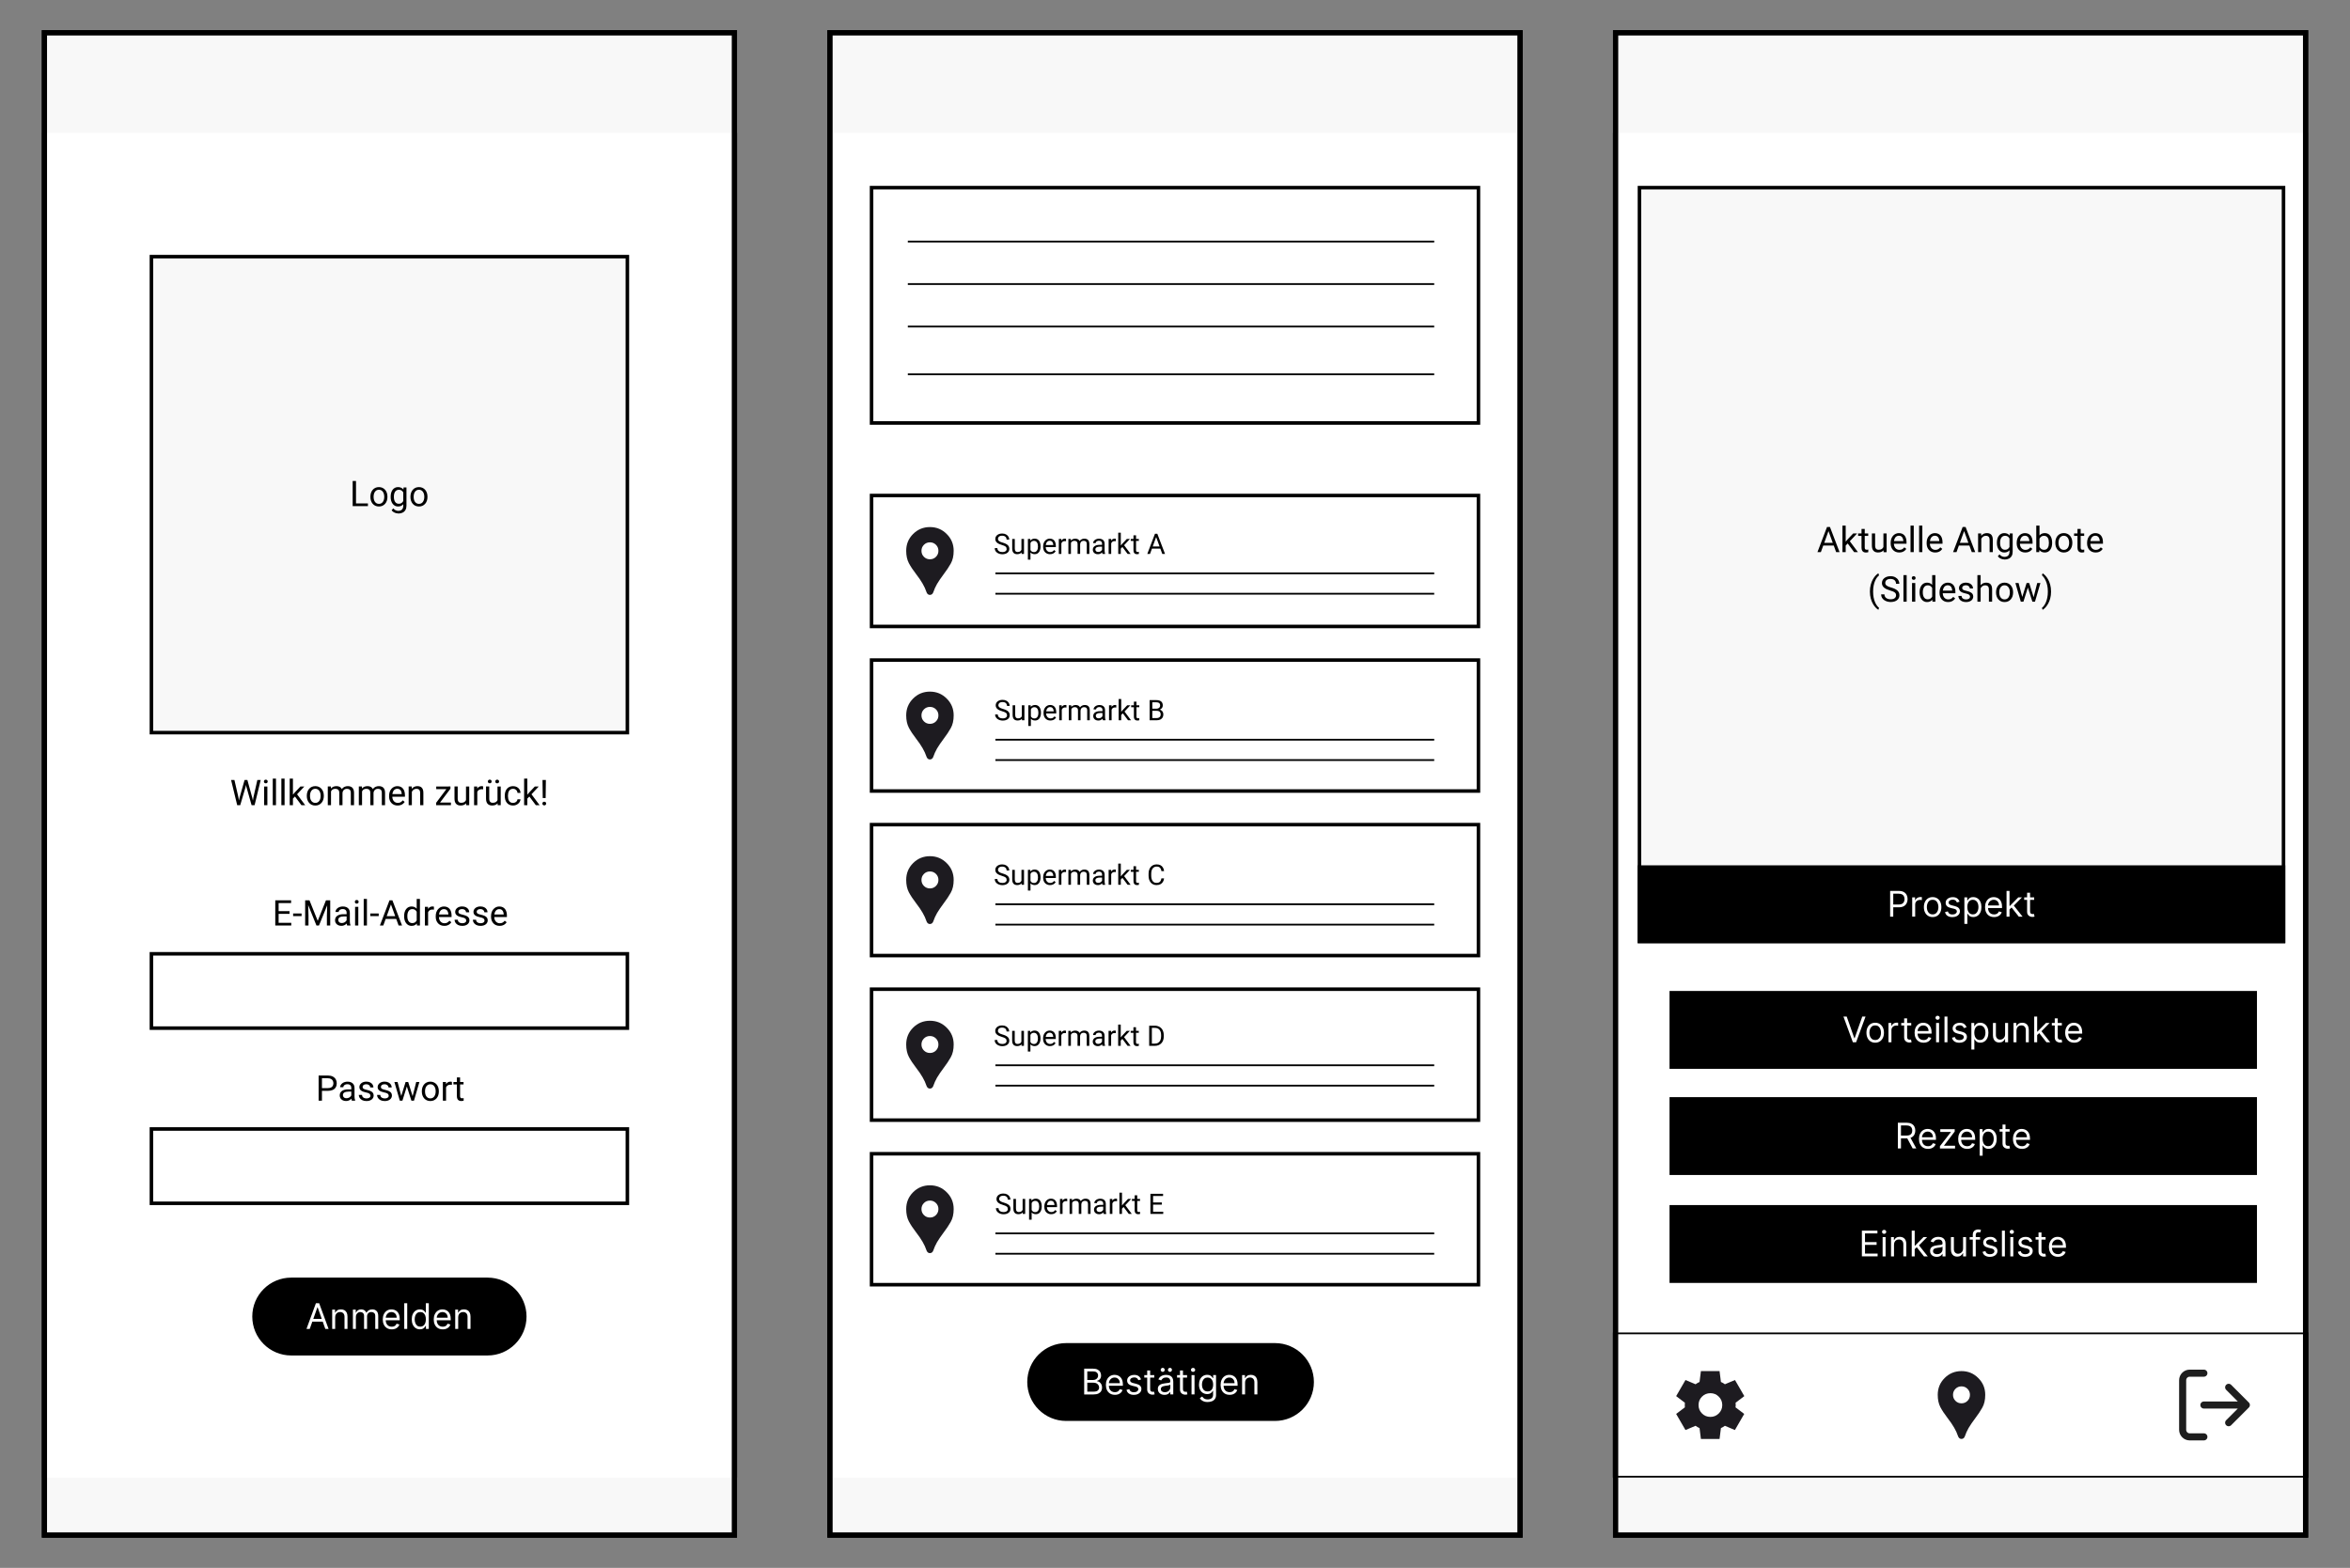 <svg xmlns="http://www.w3.org/2000/svg" xmlns:xlink="http://www.w3.org/1999/xlink" id="Layer_1" data-name="Layer 1" viewBox="0 0 1328.16 886.08"><rect x="0" y="0" width="1328.16" height="886.08" fill="#808080" stroke="none"/><defs><style>      .cls-1, .cls-2, .cls-3, .cls-4, .cls-5 {        fill: none;      }      .cls-2 {        stroke: #1e1e1e;        stroke-linecap: round;        stroke-linejoin: round;        stroke-width: 4px;      }      .cls-3, .cls-6, .cls-7 {        stroke-width: 2px;      }      .cls-3, .cls-6, .cls-7, .cls-4, .cls-5 {        stroke: #000;      }      .cls-8 {        fill: #1d1b20;      }      .cls-9 {        clip-path: url(#clippath-1);      }      .cls-10 {        clip-path: url(#clippath-2);      }      .cls-11, .cls-7 {        fill: #fff;      }      .cls-6, .cls-12 {        fill: #f8f8f8;      }      .cls-4 {        stroke-width: 3px;      }      .cls-13 {        clip-path: url(#clippath);      }    </style><clipPath id="clippath"><rect class="cls-1" x="23.58" y="17.04" width="393" height="852"></rect></clipPath><clipPath id="clippath-1"><rect class="cls-1" x="467.58" y="17.04" width="393" height="852"></rect></clipPath><clipPath id="clippath-2"><rect class="cls-1" x="911.58" y="17.04" width="393" height="852"></rect></clipPath></defs><g class="cls-13"><g><rect class="cls-11" x="23.58" y="17.04" width="393" height="852"></rect><rect class="cls-12" x="23.58" y="17.04" width="393" height="58"></rect><rect class="cls-12" x="23.58" y="835.04" width="393" height="34"></rect><rect class="cls-6" x="85.58" y="145.04" width="269" height="269"></rect><rect class="cls-7" x="85.58" y="539.04" width="269" height="42"></rect><rect class="cls-7" x="85.58" y="638.04" width="269" height="42"></rect><path d="M135.41,450.74l2.82-9.92h1.37l-.79,3.86-3.04,10.36h-1.36l1-4.3ZM132.49,440.82l2.25,9.73.67,4.49h-1.35l-3.45-14.22h1.88ZM143.25,450.54l2.2-9.72h1.88l-3.44,14.22h-1.35l.7-4.5ZM139.81,440.82l2.74,9.92,1,4.3h-1.36l-2.93-10.36-.8-3.86h1.35ZM151.11,444.48v10.57h-1.82v-10.57h1.82ZM149.16,441.67c0-.29.09-.54.26-.74.18-.2.45-.3.8-.3s.61.1.79.3c.19.2.28.45.28.74s-.09.52-.28.72c-.18.2-.45.29-.79.29s-.62-.1-.8-.29c-.18-.2-.26-.44-.26-.72ZM155.98,440.04v15h-1.82v-15h1.82ZM160.84,440.04v15h-1.82v-15h1.82ZM165.56,440.04v15h-1.82v-15h1.82ZM172.01,444.48l-4.61,4.93-2.58,2.68-.15-1.92,1.85-2.21,3.28-3.48h2.21ZM170.36,455.04l-3.77-5.04.94-1.61,4.96,6.65h-2.13ZM173.4,449.88v-.23c0-.76.11-1.47.33-2.12.22-.66.54-1.23.96-1.71.42-.49.92-.87,1.51-1.13.59-.27,1.26-.41,1.99-.41s1.41.14,2,.41c.6.27,1.11.64,1.52,1.13.42.48.74,1.05.97,1.71.22.65.33,1.36.33,2.12v.23c0,.76-.11,1.47-.33,2.12-.22.65-.54,1.22-.97,1.71-.42.48-.92.86-1.51,1.13-.59.27-1.25.4-1.99.4s-1.41-.13-2-.4c-.59-.27-1.1-.65-1.52-1.13-.42-.49-.74-1.06-.96-1.71-.22-.65-.33-1.36-.33-2.12ZM175.21,449.65v.23c0,.53.06,1.02.18,1.49.12.46.31.87.56,1.23.25.36.57.64.95.85.38.2.82.3,1.32.3s.93-.1,1.3-.3c.38-.21.69-.49.94-.85s.43-.77.56-1.23c.13-.47.19-.97.19-1.49v-.23c0-.52-.06-1.01-.19-1.47-.12-.47-.31-.88-.57-1.24-.25-.36-.56-.65-.94-.86-.37-.21-.81-.31-1.31-.31s-.93.1-1.31.31c-.37.21-.68.49-.94.86-.25.36-.43.77-.56,1.24-.12.46-.18.95-.18,1.47ZM187.08,446.57v8.47h-1.82v-10.57h1.72l.1,2.1ZM186.71,449.36l-.84-.03c0-.72.1-1.39.28-2,.18-.62.45-1.15.81-1.61.36-.46.8-.81,1.34-1.06.53-.25,1.15-.38,1.86-.38.49,0,.95.07,1.37.21.42.14.78.36,1.08.65.31.3.54.68.71,1.15.17.47.25,1.04.25,1.7v7.04h-1.81v-6.95c0-.55-.09-1-.28-1.33-.18-.33-.44-.57-.78-.72-.34-.16-.74-.23-1.19-.23-.53,0-.98.09-1.34.28-.36.19-.65.45-.86.78s-.37.71-.47,1.14c-.09.42-.14.87-.14,1.35ZM193.56,448.36l-1.21.37c0-.58.1-1.14.28-1.67.19-.53.46-1.01.81-1.42.36-.42.8-.75,1.32-.99.52-.25,1.12-.37,1.79-.37.57,0,1.07.07,1.5.23.44.15.81.38,1.11.69.31.31.54.7.69,1.18.16.48.24,1.05.24,1.72v6.94h-1.82v-6.96c0-.59-.09-1.05-.28-1.38-.18-.33-.44-.56-.78-.69-.33-.14-.73-.21-1.19-.21-.4,0-.75.07-1.05.21-.31.14-.56.32-.77.57-.21.24-.37.51-.48.81-.1.31-.16.63-.16.98ZM204.62,446.57v8.47h-1.82v-10.57h1.72l.1,2.1ZM204.25,449.36l-.84-.03c0-.72.1-1.39.28-2,.18-.62.45-1.15.81-1.61.36-.46.8-.81,1.34-1.06.53-.25,1.15-.38,1.86-.38.49,0,.95.07,1.37.21.42.14.78.36,1.08.65.31.3.54.68.71,1.15.17.47.25,1.04.25,1.7v7.04h-1.81v-6.95c0-.55-.1-1-.28-1.33-.18-.33-.44-.57-.78-.72-.34-.16-.74-.23-1.19-.23-.53,0-.98.09-1.34.28-.36.19-.65.45-.86.78-.21.33-.37.71-.47,1.14-.09.42-.14.87-.14,1.35ZM211.09,448.36l-1.21.37c0-.58.1-1.14.28-1.67.19-.53.46-1.01.81-1.42.36-.42.8-.75,1.32-.99.52-.25,1.12-.37,1.79-.37.57,0,1.07.07,1.5.23.44.15.81.38,1.11.69.31.31.54.7.69,1.18.16.48.24,1.05.24,1.72v6.94h-1.82v-6.96c0-.59-.09-1.05-.28-1.38-.18-.33-.44-.56-.78-.69-.33-.14-.73-.21-1.19-.21-.4,0-.75.07-1.05.21-.31.14-.56.32-.77.57-.21.24-.37.51-.48.81-.1.31-.16.63-.16.98ZM224.75,455.24c-.74,0-1.4-.12-2-.37-.59-.25-1.1-.61-1.53-1.06-.42-.46-.75-1-.98-1.62s-.34-1.31-.34-2.05v-.41c0-.86.13-1.62.38-2.3.25-.68.6-1.25,1.04-1.72.44-.47.93-.82,1.48-1.06.55-.24,1.13-.36,1.72-.36.76,0,1.41.13,1.95.39.55.26,1.01.62,1.36,1.09.35.46.61,1.01.78,1.64.17.62.25,1.31.25,2.05v.81h-7.89v-1.48h6.08v-.14c-.03-.47-.12-.92-.29-1.37-.16-.44-.42-.81-.78-1.09-.36-.29-.85-.43-1.46-.43-.41,0-.79.09-1.13.26-.35.17-.64.42-.89.76-.25.34-.44.75-.58,1.24-.14.49-.2,1.05-.2,1.69v.41c0,.5.07.97.2,1.42.14.44.35.82.61,1.15.27.33.6.59.99.78.39.19.83.28,1.33.28.64,0,1.18-.13,1.62-.39.44-.26.83-.61,1.16-1.04l1.09.87c-.23.35-.52.67-.87.99-.35.31-.78.57-1.3.76-.51.2-1.11.29-1.81.29ZM232.77,446.73v8.31h-1.81v-10.57h1.71l.1,2.26ZM232.34,449.36l-.75-.03c0-.72.11-1.39.32-2,.21-.62.5-1.15.88-1.61.38-.46.83-.81,1.35-1.06.53-.25,1.11-.38,1.75-.38.52,0,.99.07,1.41.21.42.14.77.36,1.06.66.3.31.53.7.68,1.19.16.48.23,1.07.23,1.77v6.92h-1.82v-6.94c0-.55-.08-1-.24-1.33-.16-.34-.4-.58-.71-.73-.31-.16-.7-.23-1.15-.23s-.86.09-1.23.28c-.36.19-.68.45-.95.78-.26.33-.47.71-.62,1.14-.14.42-.21.87-.21,1.35ZM254.85,453.56v1.48h-7.68v-1.48h7.68ZM254.57,445.75l-6.99,9.29h-1.1v-1.33l6.94-9.24h1.15v1.28ZM253.77,444.48v1.49h-7.22v-1.49h7.22ZM263.37,452.6v-8.12h1.82v10.57h-1.73l-.09-2.44ZM263.71,450.37l.75-.02c0,.7-.08,1.35-.23,1.95-.14.59-.38,1.11-.7,1.54-.33.44-.75.78-1.28,1.03-.53.24-1.17.36-1.92.36-.51,0-.99-.08-1.42-.22-.42-.15-.79-.38-1.09-.69-.31-.31-.54-.72-.71-1.22-.16-.5-.24-1.1-.24-1.81v-6.82h1.81v6.84c0,.48.05.87.16,1.18.11.31.26.55.44.73.19.18.4.3.62.37.24.07.48.11.72.11.77,0,1.38-.15,1.83-.44.45-.3.77-.7.97-1.2.2-.51.3-1.07.3-1.69ZM269.75,446.14v8.91h-1.81v-10.57h1.76l.05,1.66ZM273.05,444.42v1.68c-.16-.03-.3-.05-.44-.06-.13-.01-.28-.02-.45-.02-.42,0-.78.07-1.1.2s-.59.31-.81.55c-.22.23-.4.51-.53.84-.12.32-.21.67-.24,1.05l-.51.29c0-.64.06-1.24.18-1.8.13-.56.33-1.05.6-1.48.27-.44.61-.77,1.02-1.02.42-.25.91-.37,1.48-.37.13,0,.28.02.45.05.17.03.29.06.35.09ZM281.18,452.6v-8.12h1.82v10.57h-1.73l-.09-2.44ZM281.52,450.37l.75-.02c0,.7-.07,1.35-.22,1.95-.14.59-.38,1.11-.7,1.54-.33.44-.75.78-1.28,1.03-.53.24-1.17.36-1.92.36-.51,0-.99-.08-1.42-.22-.42-.15-.79-.38-1.09-.69-.31-.31-.54-.72-.71-1.22-.16-.5-.24-1.1-.24-1.81v-6.82h1.81v6.84c0,.48.05.87.16,1.18.11.31.26.55.44.73.19.18.4.3.62.37.23.07.47.11.72.11.77,0,1.38-.15,1.83-.44.45-.3.77-.7.97-1.2.2-.51.3-1.07.3-1.69ZM275.73,441.65c0-.29.09-.54.27-.74.18-.2.45-.3.79-.3s.62.1.8.3c.18.2.27.45.27.74s-.09.52-.27.72c-.18.19-.45.29-.8.29s-.61-.1-.79-.29c-.18-.2-.27-.44-.27-.72ZM279.94,441.67c0-.29.09-.54.26-.74.18-.2.45-.3.8-.3s.61.1.79.3c.19.2.28.45.28.74s-.09.52-.28.72c-.18.2-.45.29-.79.29s-.62-.1-.8-.29c-.18-.2-.26-.44-.26-.72ZM289.98,453.75c.43,0,.83-.09,1.19-.26.36-.18.66-.42.9-.72.23-.31.37-.67.4-1.07h1.72c-.03.62-.24,1.21-.63,1.75-.38.53-.89.97-1.51,1.3-.62.33-1.31.49-2.06.49-.79,0-1.49-.14-2.08-.42-.59-.28-1.07-.66-1.46-1.15-.38-.49-.67-1.05-.87-1.68-.19-.64-.28-1.31-.28-2.02v-.41c0-.71.09-1.38.28-2.01.2-.64.48-1.2.87-1.69.39-.49.88-.87,1.46-1.15.59-.28,1.29-.42,2.08-.42s1.55.17,2.17.51c.62.33,1.1.79,1.45,1.37.36.57.55,1.22.59,1.95h-1.72c-.03-.44-.16-.83-.37-1.18-.21-.35-.49-.63-.86-.84-.36-.22-.78-.32-1.26-.32-.55,0-1.02.11-1.4.33-.37.21-.67.51-.89.88-.21.36-.37.77-.47,1.22-.09.44-.14.9-.14,1.36v.41c0,.46.05.92.14,1.37.09.45.24.86.46,1.22.22.36.52.66.89.88.38.21.85.32,1.41.32ZM298.04,440.04v15h-1.82v-15h1.82ZM304.49,444.48l-4.61,4.93-2.58,2.68-.15-1.92,1.85-2.21,3.28-3.48h2.21ZM302.84,455.04l-3.77-5.04.94-1.61,4.96,6.65h-2.13ZM308.51,440.82l-.13,10.2h-1.63l-.14-10.2h1.9ZM306.55,454.13c0-.29.09-.54.26-.74.18-.2.45-.3.8-.3s.61.1.79.3c.19.2.28.45.28.74s-.09.52-.28.72c-.18.2-.45.3-.79.3s-.62-.1-.8-.3c-.18-.2-.26-.44-.26-.72Z"></path><path d="M164.62,521.51v1.53h-7.53v-1.53h7.53ZM157.47,508.82v14.22h-1.89v-14.22h1.89ZM163.63,514.94v1.53h-6.53v-1.53h6.53ZM164.52,508.82v1.54h-7.43v-1.54h7.43ZM170.44,516.25v1.48h-4.77v-1.48h4.77ZM173.08,508.82h1.83l4.66,11.59,4.65-11.59h1.84l-5.78,14.22h-1.43l-5.76-14.22ZM172.48,508.82h1.61l.26,8.67v5.55h-1.88v-14.22ZM185.02,508.82h1.61v14.22h-1.88v-5.55l.26-8.67ZM195.9,521.23v-5.44c0-.42-.08-.78-.25-1.08-.16-.31-.41-.55-.74-.72-.33-.17-.74-.25-1.23-.25-.46,0-.86.08-1.2.23-.34.16-.61.36-.8.62-.19.25-.28.53-.28.82h-1.81c0-.38.1-.75.29-1.12.2-.37.48-.71.84-1.01.37-.31.81-.55,1.33-.72.52-.18,1.1-.27,1.74-.27.77,0,1.45.13,2.03.39.59.26,1.05.65,1.39,1.18.34.52.51,1.18.51,1.96v4.92c0,.35.03.73.09,1.12.07.4.16.74.28,1.03v.16h-1.89c-.09-.21-.16-.48-.21-.83-.05-.35-.08-.68-.08-.98ZM196.21,516.64l.02,1.27h-1.83c-.51,0-.97.04-1.38.13-.4.08-.74.2-1.01.36-.27.16-.48.37-.62.61-.14.24-.21.52-.21.85s.07.64.22.91c.15.27.38.49.67.65.31.16.68.23,1.12.23.55,0,1.04-.12,1.46-.35.42-.24.76-.52,1.01-.86.25-.34.39-.67.41-.99l.77.87c-.05.27-.17.58-.37.91-.2.33-.47.65-.81.96-.33.3-.73.55-1.19.75-.45.2-.97.29-1.54.29-.72,0-1.35-.14-1.89-.42-.53-.28-.95-.65-1.25-1.12-.29-.47-.44-1.01-.44-1.59s.11-1.07.33-1.49c.22-.44.54-.8.96-1.08.42-.29.92-.51,1.5-.66.59-.15,1.24-.22,1.96-.22h2.1ZM202.51,512.48v10.57h-1.82v-10.57h1.82ZM200.56,509.67c0-.29.09-.54.26-.74.18-.2.45-.3.8-.3s.61.1.79.3c.19.2.28.45.28.74s-.09.52-.28.72c-.18.2-.45.29-.79.29s-.62-.1-.8-.29c-.18-.2-.26-.44-.26-.72ZM207.38,508.04v15h-1.82v-15h1.82ZM214.04,516.25v1.48h-4.77v-1.48h4.77ZM221.34,510.08l-4.71,12.96h-1.92l5.42-14.22h1.24l-.03,1.26ZM225.29,523.04l-4.72-12.96-.03-1.26h1.24l5.44,14.22h-1.93ZM225.04,517.78v1.54h-7.99v-1.54h7.99ZM235.51,520.99v-12.95h1.82v15h-1.66l-.16-2.05ZM228.4,517.88v-.2c0-.81.1-1.54.29-2.2.2-.66.49-1.23.85-1.71.37-.48.81-.84,1.32-1.09.52-.26,1.09-.39,1.72-.39.66,0,1.24.12,1.74.35.5.23.93.56,1.27,1.01.35.44.63.96.83,1.58.2.62.34,1.32.42,2.1v.9c-.07.77-.21,1.47-.42,2.09-.2.62-.48,1.15-.83,1.58-.35.44-.77.77-1.27,1.01-.5.23-1.09.34-1.76.34-.62,0-1.18-.13-1.7-.4-.51-.27-.95-.64-1.32-1.12-.36-.48-.65-1.05-.85-1.7-.19-.66-.29-1.37-.29-2.14ZM230.22,517.67v.2c0,.53.05,1.02.16,1.48.11.46.28.87.51,1.22.23.35.52.63.87.83.35.2.77.29,1.26.29.6,0,1.09-.13,1.47-.38.39-.25.7-.59.94-1.01.23-.42.42-.87.55-1.36v-2.35c-.08-.36-.19-.7-.34-1.04-.14-.34-.33-.64-.57-.9-.23-.27-.51-.48-.85-.64-.33-.16-.73-.23-1.18-.23-.49,0-.92.1-1.28.31-.35.2-.64.48-.87.84-.23.35-.4.76-.51,1.23-.1.46-.16.96-.16,1.48ZM241.95,514.14v8.91h-1.81v-10.57h1.76l.05,1.66ZM245.25,512.42v1.68c-.16-.03-.3-.05-.44-.06-.13-.01-.28-.02-.45-.02-.42,0-.78.07-1.1.2s-.59.31-.81.55c-.22.23-.4.51-.53.84-.12.32-.21.67-.24,1.05l-.51.29c0-.64.06-1.24.18-1.8.13-.56.33-1.05.6-1.48.27-.44.61-.78,1.02-1.02.42-.25.91-.37,1.48-.37.13,0,.28.02.45.05.17.03.29.05.35.09ZM251.11,523.24c-.74,0-1.4-.12-2-.37-.59-.25-1.1-.61-1.53-1.06-.42-.46-.75-1-.98-1.62-.23-.62-.34-1.31-.34-2.05v-.41c0-.86.13-1.62.38-2.29.25-.68.6-1.25,1.04-1.72s.93-.82,1.48-1.06c.55-.24,1.13-.36,1.72-.36.76,0,1.41.13,1.95.39.55.26,1.01.62,1.36,1.09.35.46.61,1.01.78,1.64.17.62.25,1.31.25,2.05v.81h-7.89v-1.47h6.08v-.14c-.03-.47-.12-.92-.29-1.37-.16-.44-.42-.81-.78-1.09-.36-.29-.85-.43-1.46-.43-.41,0-.79.09-1.13.26-.35.17-.64.42-.89.76-.25.34-.44.75-.58,1.24-.14.49-.21,1.05-.21,1.69v.41c0,.5.07.97.21,1.42.14.44.35.82.62,1.15.27.33.6.59.99.78.39.19.83.28,1.33.28.64,0,1.18-.13,1.62-.39s.83-.61,1.16-1.05l1.09.87c-.23.35-.52.67-.87.99-.35.31-.79.57-1.3.76-.51.2-1.11.29-1.81.29ZM263.48,520.24c0-.26-.06-.5-.17-.72-.11-.23-.34-.43-.69-.62-.35-.19-.87-.35-1.56-.49-.59-.12-1.12-.27-1.59-.44-.47-.17-.87-.38-1.2-.62-.33-.24-.58-.52-.75-.85-.18-.33-.26-.71-.26-1.14s.09-.81.27-1.18c.19-.37.45-.7.79-.99.35-.29.76-.51,1.24-.67.48-.16,1.02-.24,1.61-.24.85,0,1.57.15,2.17.45.6.3,1.06.7,1.38,1.2.32.49.48,1.05.48,1.65h-1.81c0-.29-.09-.58-.26-.85-.17-.28-.42-.51-.75-.69-.33-.18-.73-.27-1.2-.27-.5,0-.91.08-1.22.23-.31.15-.53.34-.67.58-.14.23-.21.48-.21.74,0,.2.03.37.1.53.07.15.2.29.37.42.18.12.42.24.74.35.32.11.73.22,1.22.33.87.2,1.58.43,2.14.7.56.27.98.61,1.25,1.01.27.4.41.88.41,1.45,0,.46-.1.89-.29,1.27-.19.38-.46.72-.83,1-.36.27-.79.49-1.29.65-.5.15-1.05.22-1.67.22-.93,0-1.72-.17-2.36-.5-.64-.33-1.13-.76-1.46-1.29-.33-.53-.5-1.08-.5-1.67h1.82c.03.49.17.89.43,1.18.26.29.58.49.96.61.38.12.75.18,1.12.18.49,0,.91-.07,1.24-.2.34-.13.6-.31.77-.54.18-.23.26-.49.26-.78ZM273.81,520.24c0-.26-.06-.5-.17-.72-.11-.23-.34-.43-.69-.62-.35-.19-.87-.35-1.56-.49-.59-.12-1.12-.27-1.59-.44-.47-.17-.87-.38-1.2-.62-.33-.24-.58-.52-.75-.85-.18-.33-.26-.71-.26-1.14s.09-.81.27-1.18c.19-.37.45-.7.79-.99.35-.29.76-.51,1.24-.67.48-.16,1.02-.24,1.61-.24.85,0,1.57.15,2.17.45.6.3,1.06.7,1.38,1.2.32.49.48,1.05.48,1.65h-1.81c0-.29-.09-.58-.26-.85-.17-.28-.42-.51-.75-.69-.33-.18-.73-.27-1.2-.27-.5,0-.91.08-1.22.23-.31.15-.53.34-.67.58-.14.23-.21.48-.21.74,0,.2.03.37.1.53.07.15.2.29.37.42.18.12.42.24.74.35.32.11.73.22,1.22.33.87.2,1.58.43,2.14.7.56.27.98.61,1.25,1.01.27.4.41.88.41,1.45,0,.46-.1.89-.29,1.27-.19.38-.46.72-.83,1-.36.27-.79.49-1.29.65-.5.15-1.05.22-1.67.22-.93,0-1.72-.17-2.36-.5-.64-.33-1.13-.76-1.46-1.29-.33-.53-.5-1.08-.5-1.67h1.82c.03.49.17.89.43,1.18.26.29.58.49.96.61.38.12.75.18,1.12.18.49,0,.91-.07,1.24-.2.34-.13.6-.31.77-.54.18-.23.26-.49.26-.78ZM282.38,523.24c-.74,0-1.4-.12-2-.37-.59-.25-1.1-.61-1.53-1.06-.42-.46-.75-1-.98-1.62s-.34-1.31-.34-2.05v-.41c0-.86.13-1.62.38-2.29.25-.68.6-1.25,1.04-1.72.44-.47.93-.82,1.48-1.06.55-.24,1.13-.36,1.72-.36.76,0,1.41.13,1.95.39.55.26,1.01.62,1.36,1.09.35.46.61,1.01.78,1.64.17.62.25,1.31.25,2.05v.81h-7.89v-1.47h6.08v-.14c-.03-.47-.12-.92-.29-1.37-.16-.44-.42-.81-.78-1.09-.36-.29-.85-.43-1.46-.43-.41,0-.79.09-1.13.26-.35.17-.64.42-.89.76-.25.34-.44.75-.58,1.24-.14.49-.2,1.05-.2,1.69v.41c0,.5.07.97.2,1.42.14.44.35.82.61,1.15.27.33.6.59.99.78.39.19.83.28,1.33.28.64,0,1.18-.13,1.62-.39.44-.26.83-.61,1.16-1.05l1.09.87c-.23.35-.52.67-.87.99-.35.31-.78.57-1.3.76-.51.2-1.11.29-1.81.29Z"></path><path d="M185.32,616.47h-3.8v-1.53h3.8c.74,0,1.33-.12,1.79-.35.46-.23.79-.56,1-.98.21-.42.32-.89.32-1.42,0-.49-.11-.95-.32-1.38-.21-.43-.54-.78-1-1.04-.46-.27-1.05-.4-1.79-.4h-3.36v12.68h-1.88v-14.22h5.24c1.07,0,1.98.19,2.73.56.74.37,1.3.89,1.69,1.54.38.65.58,1.4.58,2.24,0,.91-.19,1.69-.58,2.33-.38.65-.95,1.14-1.69,1.48-.74.33-1.65.5-2.73.5ZM198.54,620.23v-5.44c0-.42-.09-.78-.25-1.08-.16-.31-.41-.55-.74-.72-.33-.17-.74-.25-1.23-.25-.45,0-.86.08-1.2.23-.34.16-.61.36-.8.62-.19.25-.28.53-.28.82h-1.81c0-.38.1-.75.29-1.12.2-.37.48-.71.84-1.01.37-.31.81-.55,1.33-.72.52-.18,1.1-.27,1.74-.27.77,0,1.45.13,2.03.39.59.26,1.05.65,1.39,1.18.34.52.51,1.18.51,1.96v4.92c0,.35.03.73.09,1.12.07.4.16.74.28,1.03v.16h-1.88c-.09-.21-.16-.48-.22-.83-.05-.35-.08-.68-.08-.98ZM198.85,615.64l.02,1.27h-1.83c-.51,0-.97.04-1.38.13-.4.08-.74.2-1.02.36-.27.16-.48.37-.62.61-.14.24-.21.52-.21.85s.08.64.23.91c.15.27.37.49.67.65.31.16.68.23,1.12.23.55,0,1.04-.12,1.46-.35.42-.24.76-.52,1.01-.86.25-.34.39-.67.41-.99l.77.87c-.05.27-.17.58-.37.91-.2.33-.47.65-.81.96-.33.3-.73.55-1.19.75-.46.2-.97.29-1.54.29-.72,0-1.34-.14-1.88-.42-.53-.28-.95-.65-1.25-1.12-.29-.47-.44-1.01-.44-1.59s.11-1.07.33-1.49c.22-.44.54-.8.96-1.08.42-.29.92-.51,1.5-.66.59-.15,1.24-.22,1.96-.22h2.1ZM209.34,619.24c0-.26-.06-.5-.18-.72-.11-.23-.34-.43-.69-.62-.35-.19-.87-.35-1.56-.49-.59-.12-1.12-.27-1.59-.44-.47-.17-.87-.38-1.2-.62-.33-.24-.58-.52-.75-.85-.18-.33-.26-.71-.26-1.14s.09-.81.27-1.18c.19-.37.45-.7.79-.99.34-.29.76-.51,1.24-.67.48-.16,1.02-.24,1.61-.24.85,0,1.57.15,2.17.45.6.3,1.06.7,1.38,1.2.32.49.48,1.05.48,1.65h-1.81c0-.29-.09-.58-.26-.85-.17-.28-.42-.51-.75-.69-.33-.18-.73-.27-1.2-.27-.5,0-.91.08-1.22.23-.31.15-.53.34-.67.58-.14.23-.2.48-.2.74,0,.2.03.37.1.53.07.15.2.29.37.42.18.12.42.24.74.35.32.11.73.22,1.22.33.86.2,1.58.43,2.14.7.56.27.98.61,1.25,1.01.27.4.41.88.41,1.45,0,.46-.1.89-.29,1.27-.19.38-.46.72-.83,1-.36.27-.79.49-1.29.65-.49.15-1.05.22-1.67.22-.93,0-1.72-.17-2.36-.5-.64-.33-1.13-.76-1.46-1.29-.33-.53-.5-1.08-.5-1.67h1.82c.03.49.17.89.43,1.18.26.29.58.49.96.61.38.12.75.18,1.12.18.49,0,.91-.07,1.24-.2.34-.13.6-.31.77-.54.18-.23.26-.49.26-.78ZM219.67,619.24c0-.26-.06-.5-.18-.72-.11-.23-.34-.43-.69-.62-.35-.19-.87-.35-1.56-.49-.59-.12-1.12-.27-1.59-.44-.47-.17-.87-.38-1.2-.62-.33-.24-.58-.52-.75-.85-.18-.33-.26-.71-.26-1.14s.09-.81.27-1.18c.19-.37.45-.7.79-.99.35-.29.76-.51,1.24-.67.48-.16,1.02-.24,1.61-.24.85,0,1.57.15,2.17.45.6.3,1.06.7,1.38,1.2.32.49.48,1.05.48,1.65h-1.81c0-.29-.09-.58-.26-.85-.17-.28-.42-.51-.75-.69-.33-.18-.73-.27-1.2-.27-.5,0-.91.08-1.22.23-.31.15-.53.34-.67.58-.14.23-.2.48-.2.74,0,.2.03.37.1.53.07.15.2.29.37.42.18.12.42.24.74.35.32.11.73.22,1.22.33.86.2,1.58.43,2.14.7.56.27.98.61,1.25,1.01.27.4.41.88.41,1.45,0,.46-.1.89-.29,1.27-.19.38-.46.72-.83,1-.36.27-.79.49-1.29.65-.49.15-1.05.22-1.67.22-.93,0-1.72-.17-2.36-.5-.64-.33-1.13-.76-1.46-1.29-.33-.53-.5-1.08-.5-1.67h1.82c.03.49.17.89.43,1.18.26.29.58.49.96.61.38.12.75.18,1.12.18.49,0,.91-.07,1.24-.2.34-.13.6-.31.77-.54.18-.23.26-.49.26-.78ZM226.53,620.17l2.71-8.69h1.19l-.24,1.73-2.76,8.84h-1.16l.25-1.88ZM224.7,611.48l2.32,8.79.17,1.78h-1.22l-3.07-10.57h1.81ZM233.03,620.2l2.21-8.72h1.8l-3.07,10.57h-1.21l.27-1.85ZM230.7,611.48l2.66,8.54.3,2.02h-1.15l-2.84-8.86-.23-1.71h1.27ZM238.41,616.88v-.22c0-.76.11-1.47.33-2.12.22-.66.54-1.23.96-1.71.42-.49.92-.87,1.51-1.13.59-.27,1.26-.41,1.99-.41s1.41.14,2,.41c.6.27,1.11.65,1.52,1.13.42.48.75,1.05.97,1.71.22.65.33,1.36.33,2.12v.22c0,.76-.11,1.47-.33,2.12-.22.65-.54,1.22-.97,1.71-.42.48-.92.86-1.51,1.13-.59.27-1.25.4-1.99.4s-1.41-.13-2-.4c-.59-.27-1.1-.65-1.52-1.13-.42-.49-.74-1.06-.96-1.71s-.33-1.36-.33-2.12ZM240.22,616.65v.22c0,.53.06,1.03.18,1.49.12.46.31.87.56,1.23.25.36.57.64.95.85.38.2.82.3,1.32.3s.93-.1,1.3-.3c.38-.21.69-.49.94-.85.25-.36.43-.77.56-1.23.13-.47.2-.97.2-1.49v-.22c0-.52-.07-1.01-.2-1.47-.12-.47-.31-.88-.57-1.24-.25-.36-.56-.65-.94-.86-.37-.21-.81-.31-1.31-.31s-.93.1-1.31.31c-.37.21-.68.5-.94.86-.25.36-.43.77-.56,1.24-.12.46-.18.95-.18,1.47ZM252.1,613.14v8.91h-1.81v-10.57h1.76l.05,1.66ZM255.4,611.42v1.68c-.16-.03-.3-.05-.44-.06-.13-.01-.28-.02-.45-.02-.42,0-.79.07-1.1.2s-.59.31-.81.55c-.22.23-.4.51-.53.84-.12.32-.2.67-.24,1.05l-.51.29c0-.64.06-1.24.19-1.8.13-.56.33-1.05.6-1.48.27-.44.61-.78,1.02-1.02.42-.25.91-.37,1.48-.37.13,0,.28.02.45.05.17.03.29.05.35.09ZM261.98,611.48v1.39h-5.71v-1.39h5.71ZM258.21,608.91h1.81v10.52c0,.36.06.63.17.81.11.18.25.3.43.36.18.06.37.09.57.09.15,0,.31-.01.47-.04.17-.03.3-.06.38-.08v1.47c-.13.05-.32.09-.56.13-.23.05-.51.07-.83.07-.44,0-.85-.09-1.22-.26-.37-.18-.67-.47-.89-.88-.21-.42-.32-.98-.32-1.68v-10.51Z"></path><path d="M164.58,723.04h111c11.6,0,21,9.4,21,21h0c0,11.6-9.4,21-21,21h-111c-11.6,0-21-9.4-21-21h0c0-11.6,9.4-21,21-21Z"></path><path class="cls-3" d="M164.58,723.04h111c11.6,0,21,9.4,21,21h0c0,11.6-9.4,21-21,21h-111c-11.6,0-21-9.4-21-21h0c0-11.6,9.4-21,21-21Z"></path><path class="cls-11" d="M175.06,751.04h-1.85l5.34-14.54h1.82l5.34,14.54h-1.85l-4.35-12.24h-.11l-4.35,12.24ZM175.75,745.36h7.44v1.56h-7.44v-1.56ZM189.43,744.48v6.56h-1.68v-10.91h1.62v1.7h.14c.26-.55.64-1,1.17-1.33.52-.34,1.19-.51,2.02-.51.74,0,1.39.15,1.94.45.55.3.99.75,1.29,1.36.31.61.46,1.37.46,2.3v6.93h-1.68v-6.82c0-.86-.22-1.53-.67-2-.45-.48-1.06-.72-1.83-.72-.54,0-1.01.12-1.43.35-.42.23-.75.57-.99,1.02s-.36.98-.36,1.62ZM199.45,751.04v-10.91h1.62v1.7h.14c.23-.58.59-1.03,1.1-1.36.51-.33,1.11-.49,1.82-.49s1.32.16,1.8.49c.48.32.86.77,1.13,1.36h.11c.28-.56.7-1.01,1.26-1.34.56-.34,1.23-.5,2.01-.5.98,0,1.77.31,2.39.92.62.61.93,1.55.93,2.83v7.3h-1.68v-7.3c0-.8-.22-1.38-.66-1.73-.44-.35-.96-.52-1.55-.52-.77,0-1.36.23-1.78.7-.42.46-.63,1.04-.63,1.75v7.1h-1.7v-7.47c0-.62-.2-1.12-.6-1.5-.4-.38-.92-.58-1.56-.58-.44,0-.84.12-1.22.35-.37.23-.68.55-.91.97-.23.41-.34.88-.34,1.41v6.82h-1.68ZM221.41,751.27c-1.05,0-1.96-.23-2.72-.7-.76-.47-1.34-1.12-1.75-1.96-.41-.84-.61-1.82-.61-2.94s.2-2.1.61-2.95c.41-.86.98-1.52,1.72-2,.74-.48,1.6-.72,2.58-.72.57,0,1.13.1,1.68.28.55.19,1.06.5,1.51.92.45.42.82.98,1.09,1.68.27.7.4,1.55.4,2.57v.71h-8.41v-1.45h6.7c0-.62-.12-1.16-.37-1.65-.24-.48-.59-.86-1.04-1.14-.45-.28-.97-.42-1.58-.42-.67,0-1.24.16-1.73.5-.48.33-.85.75-1.11,1.28-.26.53-.39,1.09-.39,1.69v.97c0,.82.14,1.52.43,2.1.29.57.69,1,1.2,1.3.51.29,1.11.44,1.78.44.44,0,.84-.06,1.19-.18.36-.13.67-.32.93-.57.26-.26.46-.57.6-.95l1.62.45c-.17.55-.46,1.03-.86,1.45-.4.41-.9.73-1.49.97-.59.23-1.26.34-1.99.34ZM230.15,736.5v14.54h-1.68v-14.54h1.68ZM237.34,751.27c-.91,0-1.71-.23-2.41-.69-.7-.46-1.24-1.12-1.63-1.96-.39-.85-.59-1.85-.59-3s.2-2.14.59-2.98.94-1.49,1.64-1.95c.7-.46,1.51-.69,2.43-.69.71,0,1.27.12,1.68.36.42.23.73.5.95.79.22.29.39.53.52.72h.14v-5.37h1.68v14.54h-1.62v-1.68h-.2c-.12.2-.3.45-.53.75-.23.3-.55.57-.97.8-.42.23-.98.35-1.68.35ZM237.57,749.76c.67,0,1.24-.18,1.7-.53.46-.35.82-.84,1.06-1.47.24-.63.36-1.36.36-2.18s-.12-1.53-.36-2.14c-.24-.62-.59-1.09-1.05-1.43-.46-.35-1.04-.52-1.72-.52s-1.3.18-1.78.55c-.47.36-.82.85-1.06,1.47-.23.61-.35,1.31-.35,2.07s.12,1.48.36,2.12c.24.63.6,1.13,1.07,1.51.47.37,1.06.55,1.76.55ZM250.22,751.27c-1.05,0-1.96-.23-2.72-.7-.76-.47-1.34-1.12-1.75-1.96-.41-.84-.61-1.82-.61-2.94s.2-2.1.61-2.95c.41-.86.99-1.52,1.72-2,.74-.48,1.6-.72,2.59-.72.57,0,1.13.1,1.68.28.55.19,1.06.5,1.51.92.45.42.82.98,1.09,1.68.27.7.4,1.55.4,2.57v.71h-8.41v-1.45h6.71c0-.62-.12-1.16-.37-1.65-.24-.48-.59-.86-1.04-1.14-.45-.28-.97-.42-1.58-.42-.67,0-1.25.16-1.73.5-.48.33-.86.75-1.12,1.28-.26.53-.39,1.09-.39,1.69v.97c0,.82.14,1.52.43,2.1.29.57.69,1,1.2,1.3.51.29,1.11.44,1.78.44.44,0,.84-.06,1.19-.18.36-.13.67-.32.93-.57.26-.26.46-.57.6-.95l1.62.45c-.17.55-.46,1.03-.86,1.45-.4.41-.9.73-1.49.97-.59.23-1.26.34-2,.34ZM258.96,744.48v6.56h-1.68v-10.91h1.62v1.7h.14c.26-.55.64-1,1.17-1.33.52-.34,1.19-.51,2.02-.51.74,0,1.39.15,1.94.45.55.3.99.75,1.29,1.36.31.61.46,1.37.46,2.3v6.93h-1.68v-6.82c0-.86-.22-1.53-.67-2-.45-.48-1.06-.72-1.83-.72-.54,0-1.01.12-1.43.35-.42.23-.74.57-.99,1.02-.24.45-.36.98-.36,1.62Z"></path><path d="M207.94,284.51v1.53h-7.11v-1.53h7.11ZM201.2,271.82v14.22h-1.88v-14.22h1.88ZM209.35,280.88v-.23c0-.76.11-1.47.33-2.12.22-.66.54-1.23.96-1.71.42-.49.92-.87,1.51-1.13.59-.27,1.26-.41,1.99-.41s1.41.14,2,.41c.6.27,1.11.64,1.52,1.13.42.48.74,1.05.97,1.71.22.65.33,1.36.33,2.12v.23c0,.76-.11,1.47-.33,2.12-.22.65-.54,1.22-.97,1.71-.42.48-.92.86-1.51,1.13-.59.27-1.25.4-1.99.4s-1.41-.13-2-.4c-.59-.27-1.1-.65-1.52-1.13-.42-.49-.74-1.06-.96-1.71-.22-.65-.33-1.36-.33-2.12ZM211.15,280.65v.23c0,.53.06,1.02.19,1.49.12.46.31.87.56,1.23.25.36.57.64.95.85.38.2.82.3,1.32.3s.93-.1,1.3-.3c.38-.21.69-.49.94-.85.25-.36.43-.77.56-1.23.13-.47.2-.97.2-1.49v-.23c0-.52-.07-1.01-.2-1.47-.12-.47-.31-.88-.57-1.24-.25-.36-.56-.65-.94-.86-.37-.21-.81-.31-1.31-.31s-.93.1-1.31.31c-.37.21-.68.49-.94.86-.25.36-.43.77-.56,1.24-.12.46-.19.95-.19,1.47ZM228.08,275.48h1.64v10.34c0,.93-.19,1.73-.57,2.38-.38.66-.9,1.16-1.58,1.49-.67.35-1.44.52-2.32.52-.36,0-.79-.06-1.29-.18-.49-.11-.97-.3-1.45-.58-.47-.27-.86-.63-1.18-1.08l.95-1.07c.44.53.9.9,1.39,1.11.49.21.97.31,1.44.31.57,0,1.07-.11,1.49-.32.42-.21.74-.53.97-.96.23-.42.35-.93.35-1.54v-8.11l.17-2.32ZM220.8,280.88v-.21c0-.81.09-1.54.28-2.2.19-.66.47-1.23.83-1.71.36-.48.8-.84,1.32-1.09.52-.26,1.09-.39,1.74-.39s1.24.12,1.74.35c.5.23.92.56,1.27,1.01.35.44.63.96.83,1.58.2.62.34,1.32.42,2.1v.9c-.07.77-.21,1.47-.42,2.09-.2.62-.48,1.15-.83,1.58-.35.44-.77.77-1.27,1.01-.5.23-1.09.34-1.76.34-.63,0-1.2-.13-1.72-.4-.51-.27-.94-.64-1.31-1.12-.37-.48-.65-1.05-.84-1.7-.19-.66-.28-1.37-.28-2.14ZM222.61,280.67v.21c0,.53.05,1.02.16,1.48.11.46.28.87.5,1.22.23.35.52.63.87.83.35.2.77.29,1.26.29.6,0,1.09-.13,1.48-.38s.7-.59.93-1.01c.23-.42.42-.87.55-1.36v-2.35c-.07-.36-.18-.7-.33-1.04-.14-.34-.33-.64-.57-.9-.23-.27-.51-.48-.85-.64-.34-.16-.74-.23-1.19-.23-.49,0-.92.1-1.28.31-.35.2-.64.48-.87.84-.22.35-.39.76-.5,1.23-.11.46-.16.96-.16,1.48ZM231.98,280.88v-.23c0-.76.11-1.47.33-2.12.22-.66.54-1.23.96-1.71.42-.49.92-.87,1.51-1.13.59-.27,1.26-.41,1.99-.41s1.41.14,2,.41c.6.27,1.11.64,1.52,1.13.42.48.74,1.05.97,1.71.22.65.33,1.36.33,2.12v.23c0,.76-.11,1.47-.33,2.12-.22.65-.54,1.22-.97,1.71-.42.48-.92.86-1.51,1.13-.59.27-1.25.4-1.99.4s-1.41-.13-2-.4c-.59-.27-1.1-.65-1.52-1.13-.42-.49-.73-1.06-.96-1.71-.22-.65-.33-1.36-.33-2.12ZM233.79,280.65v.23c0,.53.06,1.02.18,1.49.12.46.31.87.56,1.23.25.36.57.64.95.85.38.2.82.3,1.32.3s.93-.1,1.3-.3c.38-.21.69-.49.94-.85.25-.36.43-.77.56-1.23.13-.47.2-.97.2-1.49v-.23c0-.52-.07-1.01-.2-1.47-.12-.47-.31-.88-.57-1.24-.25-.36-.56-.65-.94-.86-.37-.21-.81-.31-1.31-.31s-.93.1-1.31.31c-.37.21-.68.49-.94.86-.25.36-.43.77-.56,1.24-.12.46-.18.95-.18,1.47Z"></path><rect class="cls-4" x="25.08" y="18.54" width="390" height="849"></rect></g></g><rect class="cls-5" x="24.08" y="17.54" width="392" height="851"></rect><g class="cls-9"><g><rect class="cls-11" x="467.58" y="17.04" width="393" height="852"></rect><rect class="cls-12" x="467.58" y="17.04" width="393" height="58"></rect><rect class="cls-12" x="467.58" y="835.04" width="393" height="34"></rect><rect class="cls-7" x="492.58" y="280.04" width="343" height="74"></rect><rect class="cls-7" x="492.58" y="106.04" width="343" height="133"></rect><path class="cls-5" d="M513.08,136.54h297.5M513.08,160.54h297.5M513.08,184.54h297.5M513.08,211.54h297.5"></path><rect class="cls-7" x="492.58" y="373.04" width="343" height="74"></rect><rect class="cls-7" x="492.58" y="466.04" width="343" height="74"></rect><rect class="cls-7" x="492.58" y="559.04" width="343" height="74"></rect><rect class="cls-7" x="492.58" y="652.04" width="343" height="74"></rect><path class="cls-5" d="M562.58,324.04h248M562.58,335.54h248"></path><path class="cls-5" d="M562.58,418.04h248M562.58,429.54h248"></path><path class="cls-5" d="M562.58,511.04h248M562.58,522.54h248"></path><path class="cls-5" d="M562.58,602.04h248M562.58,613.54h248"></path><path class="cls-5" d="M562.58,697.04h248M562.58,708.54h248"></path><path d="M602.58,760.04h118c11.6,0,21,9.4,21,21h0c0,11.6-9.4,21-21,21h-118c-11.6,0-21-9.4-21-21h0c0-11.6,9.4-21,21-21Z"></path><path class="cls-3" d="M602.58,760.04h118c11.6,0,21,9.4,21,21h0c0,11.6-9.4,21-21,21h-118c-11.6,0-21-9.4-21-21h0c0-11.6,9.4-21,21-21Z"></path><path class="cls-11" d="M612.75,788.04v-14.54h5.09c1.01,0,1.85.17,2.51.52.66.35,1.15.81,1.47,1.4.32.58.48,1.23.48,1.94,0,.62-.11,1.14-.33,1.55-.22.41-.51.73-.87.97-.36.24-.74.41-1.16.53v.14c.45.03.89.18,1.34.47s.83.69,1.13,1.22c.3.53.45,1.18.45,1.95s-.17,1.39-.5,1.97c-.33.58-.85,1.04-1.57,1.39-.71.34-1.64.51-2.79.51h-5.26ZM614.52,786.48h3.49c1.15,0,1.97-.22,2.45-.67.49-.45.73-.99.73-1.63,0-.49-.13-.95-.38-1.36-.25-.42-.61-.76-1.07-1.01-.46-.26-1.01-.38-1.65-.38h-3.58v5.06ZM614.52,779.89h3.27c.53,0,1.01-.1,1.43-.31.43-.21.77-.5,1.02-.88.26-.38.38-.82.38-1.34,0-.64-.22-1.18-.67-1.63-.45-.45-1.15-.67-2.12-.67h-3.32v4.83ZM630.11,788.27c-1.05,0-1.96-.23-2.72-.7-.76-.47-1.34-1.12-1.76-1.96-.41-.84-.61-1.82-.61-2.94s.2-2.1.61-2.95c.41-.86.98-1.52,1.72-2,.74-.48,1.6-.72,2.59-.72.57,0,1.13.1,1.68.28.55.19,1.06.5,1.51.92.46.42.82.98,1.09,1.68.27.7.4,1.55.4,2.57v.71h-8.41v-1.45h6.7c0-.62-.12-1.16-.37-1.65-.24-.48-.59-.86-1.04-1.14-.44-.28-.97-.42-1.58-.42-.67,0-1.24.16-1.73.5-.48.33-.85.75-1.11,1.28-.26.53-.39,1.09-.39,1.69v.97c0,.82.14,1.52.43,2.1.29.57.69,1,1.2,1.3.51.29,1.11.44,1.78.44.44,0,.84-.06,1.19-.18.36-.13.67-.32.93-.57.26-.26.46-.57.6-.95l1.62.45c-.17.55-.46,1.03-.86,1.45-.4.41-.9.73-1.49.97-.59.23-1.26.34-2,.34ZM644.9,779.58l-1.51.43c-.09-.25-.23-.49-.42-.73-.18-.24-.43-.44-.74-.6-.31-.16-.71-.23-1.2-.23-.67,0-1.22.15-1.67.46-.44.3-.66.69-.66,1.16,0,.42.15.75.45.99.3.24.78.44,1.42.6l1.62.4c.97.24,1.7.6,2.18,1.09.48.48.72,1.11.72,1.87,0,.62-.18,1.18-.54,1.68-.35.49-.85.88-1.49,1.17-.64.28-1.38.43-2.23.43-1.11,0-2.03-.24-2.76-.72-.73-.48-1.19-1.19-1.39-2.12l1.59-.4c.15.59.44,1.03.86,1.32.43.29.98.44,1.67.44.78,0,1.4-.17,1.86-.5.46-.34.7-.74.7-1.21,0-.38-.13-.7-.4-.95-.27-.26-.67-.46-1.22-.58l-1.82-.43c-1-.24-1.73-.6-2.2-1.1-.46-.5-.7-1.13-.7-1.88,0-.61.17-1.16.52-1.63.35-.47.83-.84,1.43-1.11.61-.27,1.29-.41,2.06-.41,1.08,0,1.93.24,2.54.71.62.47,1.06,1.1,1.32,1.88ZM652.37,777.13v1.42h-5.65v-1.42h5.65ZM648.36,774.52h1.68v10.4c0,.47.07.83.21,1.07.14.23.32.39.54.47.22.08.46.11.7.11.18,0,.34-.01.46-.03.12-.02.21-.04.28-.06l.34,1.51c-.11.04-.27.09-.48.13-.2.05-.46.07-.77.07-.47,0-.94-.1-1.39-.31-.45-.2-.82-.51-1.12-.93-.29-.42-.44-.94-.44-1.58v-10.85ZM658.1,788.3c-.69,0-1.32-.13-1.88-.39-.56-.27-1.01-.65-1.34-1.14-.33-.5-.5-1.11-.5-1.82,0-.62.12-1.13.37-1.52.25-.39.58-.7.99-.92.41-.22.87-.39,1.36-.5.5-.11,1.01-.2,1.51-.27.66-.09,1.2-.15,1.61-.19.42-.05.72-.12.91-.23.19-.11.29-.3.29-.57v-.06c0-.7-.19-1.25-.58-1.63-.38-.39-.95-.58-1.73-.58s-1.43.17-1.88.53c-.45.35-.77.72-.96,1.12l-1.59-.57c.28-.66.66-1.18,1.14-1.55.48-.37,1-.63,1.56-.78.57-.15,1.13-.23,1.68-.23.35,0,.75.04,1.21.13.46.08.9.25,1.33.5.43.26.79.64,1.07,1.16.28.52.43,1.21.43,2.07v7.19h-1.68v-1.48h-.09c-.11.24-.3.49-.57.76-.27.27-.62.5-1.06.69-.44.19-.98.28-1.61.28ZM658.36,786.79c.66,0,1.22-.13,1.68-.39.46-.26.8-.6,1.04-1.01.24-.41.36-.85.36-1.3v-1.53c-.07.08-.23.16-.47.23-.24.07-.51.13-.82.18-.31.05-.61.09-.9.13-.29.03-.52.06-.7.09-.44.06-.84.15-1.22.28-.37.12-.68.31-.91.56-.23.25-.34.58-.34,1.01,0,.58.22,1.02.65,1.32.43.29.99.44,1.65.44ZM657.13,775.31c-.3,0-.56-.11-.8-.34-.23-.23-.34-.5-.34-.8,0-.33.11-.6.34-.81.23-.22.5-.33.8-.33.33,0,.6.11.81.33.22.21.33.48.33.81,0,.3-.11.56-.33.8-.21.23-.48.34-.81.34ZM661.23,775.31c-.3,0-.56-.11-.8-.34-.23-.23-.34-.5-.34-.8,0-.33.11-.6.34-.81.23-.22.5-.33.8-.33.33,0,.6.11.81.33.22.21.33.48.33.81,0,.3-.11.56-.33.8-.21.23-.48.34-.81.34ZM670.9,777.13v1.42h-5.65v-1.42h5.65ZM666.9,774.52h1.68v10.4c0,.47.07.83.21,1.07.14.23.32.39.54.47.22.08.46.11.7.11.18,0,.34-.01.45-.03.12-.02.21-.04.28-.06l.34,1.51c-.11.04-.27.09-.48.13-.2.05-.46.07-.77.07-.47,0-.94-.1-1.39-.31-.45-.2-.82-.51-1.12-.93-.29-.42-.44-.94-.44-1.58v-10.85ZM673.43,788.04v-10.91h1.68v10.91h-1.68ZM674.28,775.31c-.33,0-.61-.11-.84-.33-.23-.22-.35-.49-.35-.8s.12-.58.35-.8c.24-.22.52-.33.84-.33s.61.11.84.33c.24.22.36.49.36.8s-.12.58-.36.8c-.23.22-.51.33-.84.33ZM682.57,792.36c-.81,0-1.51-.1-2.09-.31-.58-.2-1.07-.47-1.46-.81-.38-.33-.69-.69-.92-1.07l1.33-.94c.15.2.34.43.58.68.23.26.55.48.95.67.41.19.94.29,1.6.29.88,0,1.61-.21,2.18-.64.57-.43.86-1.09.86-2v-2.22h-.14c-.12.2-.3.45-.53.74-.22.29-.54.55-.97.77-.42.22-.98.33-1.69.33-.88,0-1.67-.21-2.37-.62-.7-.42-1.25-1.02-1.66-1.82-.4-.79-.6-1.76-.6-2.9s.2-2.09.59-2.92c.39-.83.94-1.48,1.64-1.93.7-.46,1.51-.69,2.43-.69.71,0,1.27.12,1.69.36.42.23.74.5.97.79.23.29.4.53.53.72h.17v-1.73h1.62v11.22c0,.94-.21,1.7-.64,2.29-.42.59-.99,1.03-1.71,1.3-.71.28-1.5.42-2.37.42ZM682.52,786.37c.67,0,1.24-.15,1.7-.46s.82-.75,1.06-1.33c.24-.58.36-1.27.36-2.07s-.12-1.48-.36-2.08c-.24-.6-.59-1.07-1.05-1.41-.46-.34-1.04-.51-1.72-.51s-1.3.18-1.78.54c-.47.36-.82.84-1.06,1.45-.23.61-.35,1.28-.35,2.02s.12,1.43.36,2.01c.24.58.6,1.03,1.07,1.36.47.33,1.06.49,1.76.49ZM694.93,788.27c-1.05,0-1.96-.23-2.72-.7-.76-.47-1.34-1.12-1.75-1.96-.41-.84-.61-1.82-.61-2.94s.2-2.1.61-2.95c.41-.86.98-1.52,1.72-2,.74-.48,1.6-.72,2.59-.72.57,0,1.13.1,1.68.28.55.19,1.06.5,1.51.92.45.42.82.98,1.09,1.68.27.7.4,1.55.4,2.57v.71h-8.41v-1.45h6.71c0-.62-.12-1.16-.37-1.65-.24-.48-.59-.86-1.04-1.14-.45-.28-.97-.42-1.58-.42-.67,0-1.25.16-1.73.5-.48.33-.85.75-1.11,1.28-.26.53-.39,1.09-.39,1.69v.97c0,.82.14,1.52.43,2.1.29.57.69,1,1.2,1.3.51.29,1.11.44,1.78.44.44,0,.84-.06,1.19-.18.36-.13.67-.32.93-.57.26-.26.46-.57.6-.95l1.62.45c-.17.55-.46,1.03-.86,1.45-.4.41-.9.73-1.49.97-.59.23-1.26.34-2,.34ZM703.68,781.48v6.56h-1.68v-10.91h1.62v1.7h.14c.26-.55.64-1,1.16-1.33.52-.34,1.19-.51,2.02-.51.74,0,1.39.15,1.94.45.55.3.99.75,1.29,1.36.31.61.46,1.37.46,2.3v6.93h-1.68v-6.82c0-.86-.22-1.53-.67-2-.45-.48-1.05-.72-1.83-.72-.53,0-1.01.12-1.43.35-.42.23-.74.57-.99,1.02-.24.45-.36.98-.36,1.62Z"></path><path d="M568.9,310.17c0-.27-.04-.5-.12-.7-.08-.21-.22-.4-.42-.56-.2-.17-.47-.33-.83-.48-.35-.15-.79-.3-1.33-.46-.56-.17-1.07-.35-1.52-.55-.45-.21-.84-.45-1.16-.71-.32-.27-.57-.57-.74-.91-.17-.34-.26-.74-.26-1.18s.09-.85.27-1.23.44-.7.78-.98c.34-.28.75-.5,1.23-.66s1-.23,1.59-.23c.85,0,1.58.16,2.17.49.6.32,1.05.75,1.37,1.27.31.52.47,1.08.47,1.67h-1.5c0-.43-.09-.8-.27-1.13-.18-.33-.46-.59-.83-.78-.37-.19-.84-.29-1.41-.29-.54,0-.98.08-1.33.24-.35.16-.61.38-.78.66-.17.28-.25.59-.25.95,0,.24.05.46.15.66.1.19.26.37.48.54.22.17.49.32.83.46.34.14.74.28,1.21.41.65.18,1.2.39,1.67.61.47.22.85.48,1.16.76.31.28.53.59.68.95.15.35.23.74.23,1.19,0,.46-.09.88-.28,1.26-.19.38-.46.7-.8.96s-.77.47-1.26.62c-.48.14-1.03.21-1.62.21-.53,0-1.04-.07-1.55-.22-.51-.15-.97-.36-1.38-.66-.41-.29-.74-.65-.99-1.08-.24-.43-.37-.93-.37-1.5h1.5c0,.39.08.73.23,1.01.15.28.36.51.62.69.27.18.57.32.9.41.34.08.69.12,1.05.12.53,0,.97-.07,1.34-.22.36-.15.64-.35.83-.62.19-.27.29-.59.29-.96ZM577.29,311.09v-6.5h1.45v8.45h-1.38l-.07-1.95ZM577.56,309.31l.6-.02c0,.56-.06,1.08-.18,1.56-.11.47-.3.89-.56,1.23-.26.35-.6.62-1.02.82-.42.19-.93.29-1.54.29-.41,0-.79-.06-1.13-.18-.34-.12-.63-.3-.88-.55-.24-.25-.43-.58-.57-.98-.13-.4-.2-.88-.2-1.45v-5.45h1.45v5.47c0,.38.04.7.12.95.09.24.21.44.35.59.15.14.32.24.5.3.19.06.38.09.58.09.61,0,1.1-.12,1.46-.35.36-.24.62-.56.77-.96.16-.41.24-.86.24-1.35ZM582.39,306.21v10.08h-1.45v-11.7h1.33l.12,1.62ZM588.09,308.74v.16c0,.61-.07,1.18-.22,1.71-.15.52-.36.97-.64,1.36-.28.39-.62.68-1.02.9-.41.21-.87.32-1.4.32s-1.01-.09-1.42-.27c-.41-.18-.76-.43-1.05-.77-.29-.34-.52-.74-.69-1.22-.17-.47-.28-1.01-.34-1.6v-.88c.06-.62.18-1.18.35-1.68s.4-.92.68-1.27c.29-.35.63-.62,1.04-.8.41-.19.88-.28,1.41-.28s1,.1,1.41.31c.41.2.76.49,1.04.88.28.38.49.84.63,1.37.15.53.22,1.11.22,1.76ZM586.63,308.91v-.16c0-.42-.04-.82-.13-1.19-.09-.38-.23-.7-.41-.98-.18-.29-.42-.51-.7-.67-.29-.17-.63-.25-1.02-.25-.36,0-.68.06-.95.19-.27.12-.49.29-.68.51-.19.21-.34.45-.46.72-.11.27-.2.54-.26.83v2.02c.1.36.25.71.44,1.03.19.32.44.58.75.77.31.19.71.29,1.18.29.39,0,.73-.08,1.01-.24.29-.17.52-.39.7-.68.19-.29.33-.61.41-.98.09-.37.13-.77.13-1.2ZM593.44,313.2c-.59,0-1.12-.1-1.6-.3-.47-.2-.88-.49-1.23-.85-.34-.36-.6-.8-.78-1.3s-.27-1.05-.27-1.64v-.33c0-.69.1-1.3.3-1.84.2-.54.48-1,.83-1.38s.74-.66,1.19-.85c.44-.19.9-.29,1.38-.29.6,0,1.12.1,1.56.31.44.21.8.5,1.09.88.28.37.49.81.62,1.31.14.5.2,1.05.2,1.64v.65h-6.31v-1.18h4.87v-.11c-.02-.38-.1-.74-.23-1.09-.13-.35-.34-.65-.62-.88-.29-.23-.68-.34-1.17-.34-.33,0-.63.07-.91.21-.28.14-.51.34-.71.61-.2.27-.35.6-.46.99-.11.39-.16.84-.16,1.35v.33c0,.4.05.78.16,1.13.11.35.28.66.49.92.22.27.48.47.79.62.31.15.67.23,1.06.23.51,0,.94-.1,1.3-.31.35-.21.66-.49.93-.84l.88.7c-.18.28-.41.54-.7.79-.28.25-.63.45-1.04.61-.41.16-.89.23-1.45.23ZM599.86,305.92v7.12h-1.45v-8.45h1.41l.04,1.33ZM602.5,304.54v1.34c-.13-.03-.24-.04-.35-.05-.1-.01-.22-.02-.36-.02-.33,0-.63.05-.88.16-.26.1-.47.25-.65.44s-.32.41-.42.67c-.1.26-.16.54-.2.84l-.41.23c0-.51.05-.99.15-1.44.1-.45.26-.84.48-1.19.21-.35.48-.62.81-.81.33-.2.73-.3,1.19-.3.1,0,.22.01.36.04.14.02.23.04.28.07ZM605.27,306.27v6.77h-1.45v-8.45h1.38l.08,1.68ZM604.98,308.49l-.67-.02c0-.58.08-1.11.23-1.6.15-.49.36-.92.65-1.29.29-.36.64-.65,1.07-.84.43-.2.92-.3,1.48-.3.4,0,.76.06,1.09.17.33.11.62.28.87.52s.43.55.57.92c.14.38.2.83.2,1.36v5.63h-1.45v-5.56c0-.44-.08-.8-.23-1.06-.15-.27-.35-.46-.62-.58-.27-.12-.59-.19-.95-.19-.43,0-.78.08-1.07.23-.29.15-.52.36-.69.62s-.3.57-.38.91c-.07.34-.11.7-.11,1.08ZM610.45,307.7l-.97.3c0-.46.08-.91.23-1.34.15-.43.37-.81.65-1.14.29-.33.64-.6,1.05-.79.42-.2.89-.3,1.43-.3.45,0,.85.06,1.2.18.35.12.65.3.89.55.24.24.43.56.55.95.12.39.19.84.19,1.38v5.55h-1.45v-5.57c0-.47-.08-.84-.23-1.1-.15-.27-.35-.45-.62-.55-.27-.11-.58-.16-.95-.16-.32,0-.6.05-.84.16-.24.11-.45.26-.62.45-.17.19-.29.4-.38.65-.08.24-.12.51-.12.78ZM622.85,311.6v-4.35c0-.33-.07-.62-.2-.87-.13-.25-.33-.44-.59-.58-.27-.14-.59-.2-.98-.2-.36,0-.68.06-.96.19-.27.12-.48.29-.64.49-.15.2-.23.42-.23.66h-1.45c0-.3.08-.6.23-.9s.38-.57.67-.8c.3-.24.65-.44,1.06-.58.42-.15.88-.22,1.39-.22.61,0,1.16.1,1.62.31.47.21.84.52,1.11.95.27.42.41.94.41,1.57v3.94c0,.28.02.58.07.9.05.32.13.59.23.82v.12h-1.51c-.07-.17-.13-.39-.17-.66-.04-.28-.06-.54-.06-.78ZM623.1,307.92l.02,1.02h-1.46c-.41,0-.78.03-1.1.1-.32.06-.59.16-.81.29s-.39.29-.5.49c-.11.19-.17.42-.17.68s.06.51.18.73c.12.22.3.39.54.52.24.12.54.19.9.19.44,0,.83-.09,1.17-.28.34-.19.61-.42.8-.69.2-.27.31-.53.33-.79l.62.7c-.04.22-.14.46-.3.73-.16.27-.38.52-.65.77-.27.24-.58.44-.95.6-.36.16-.78.23-1.23.23-.57,0-1.08-.11-1.51-.34-.43-.22-.76-.52-1-.9-.23-.38-.35-.8-.35-1.27s.09-.85.27-1.2c.18-.35.43-.64.77-.87.33-.23.73-.41,1.2-.53.47-.12.99-.18,1.57-.18h1.68ZM628.02,305.92v7.12h-1.45v-8.45h1.41l.04,1.33ZM630.66,304.54v1.34c-.13-.03-.24-.04-.35-.05-.1-.01-.22-.02-.36-.02-.33,0-.63.05-.88.16-.26.1-.47.25-.65.44s-.32.41-.42.67c-.1.26-.16.54-.2.84l-.41.23c0-.51.05-.99.15-1.44.1-.45.26-.84.48-1.19.21-.35.48-.62.81-.81.33-.2.73-.3,1.19-.3.1,0,.22.01.36.04.14.02.23.04.28.07ZM633.45,301.04v12h-1.45v-12h1.45ZM638.61,304.59l-3.69,3.95-2.06,2.14-.12-1.54,1.48-1.77,2.62-2.78h1.77ZM637.29,313.04l-3.02-4.03.75-1.29,3.97,5.32h-1.7ZM643.64,304.59v1.11h-4.57v-1.11h4.57ZM640.62,302.53h1.45v8.41c0,.29.04.5.13.65.09.15.2.24.34.29s.29.07.45.07c.12,0,.24-.01.38-.03.14-.03.24-.05.3-.06v1.18c-.11.04-.26.07-.45.1-.18.04-.4.05-.66.05-.35,0-.68-.07-.98-.21-.3-.14-.53-.38-.71-.7-.17-.33-.26-.78-.26-1.34v-8.41ZM653.73,302.67l-3.77,10.37h-1.54l4.34-11.38h.99l-.02,1.01ZM656.89,313.04l-3.77-10.37-.02-1.01h.99l4.35,11.38h-1.55ZM656.7,308.83v1.23h-6.39v-1.23h6.39Z"></path><path d="M569.13,404.17c0-.27-.04-.5-.12-.7-.08-.21-.22-.4-.42-.56-.2-.17-.47-.33-.83-.48-.35-.15-.79-.3-1.33-.46-.56-.17-1.07-.35-1.52-.55-.45-.21-.84-.45-1.16-.71-.32-.27-.57-.57-.74-.91s-.26-.74-.26-1.18.09-.85.27-1.23c.18-.38.44-.7.78-.98.34-.28.75-.5,1.23-.66s1-.23,1.59-.23c.85,0,1.58.16,2.17.49.6.32,1.05.75,1.37,1.27.31.52.47,1.08.47,1.67h-1.5c0-.43-.09-.8-.27-1.13-.18-.33-.46-.59-.83-.78-.37-.19-.84-.29-1.41-.29-.54,0-.98.08-1.33.24-.35.16-.61.38-.78.66-.17.28-.25.59-.25.95,0,.24.05.46.15.66.1.19.26.37.48.54.22.17.49.32.83.46.34.14.74.28,1.21.41.65.18,1.2.39,1.67.61s.85.48,1.16.76c.31.28.53.59.68.95.15.35.23.74.23,1.19,0,.46-.09.88-.28,1.26-.19.38-.46.7-.8.96s-.77.47-1.26.62c-.48.14-1.03.21-1.62.21-.53,0-1.04-.07-1.55-.22-.51-.15-.97-.36-1.38-.66-.41-.29-.74-.65-.99-1.08-.24-.43-.37-.93-.37-1.5h1.5c0,.39.08.73.23,1.01.15.28.36.51.62.69.27.18.57.32.9.41.34.08.69.12,1.05.12.53,0,.97-.07,1.34-.22.36-.15.64-.35.83-.62.19-.27.29-.59.29-.96ZM577.52,405.09v-6.5h1.45v8.45h-1.38l-.07-1.95ZM577.8,403.31l.6-.02c0,.56-.06,1.08-.18,1.56-.11.47-.3.89-.56,1.23-.26.35-.6.62-1.02.82-.42.19-.93.29-1.54.29-.41,0-.79-.06-1.13-.18-.34-.12-.63-.3-.88-.55s-.43-.58-.57-.98c-.13-.4-.2-.88-.2-1.45v-5.45h1.45v5.47c0,.38.04.7.12.95.09.24.21.44.35.59.15.14.32.24.5.3.19.06.38.09.58.09.61,0,1.1-.12,1.46-.35.36-.24.62-.56.77-.96.16-.41.24-.86.24-1.35ZM582.63,400.21v10.08h-1.45v-11.7h1.33l.12,1.62ZM588.32,402.74v.16c0,.61-.07,1.18-.22,1.71-.15.52-.36.97-.64,1.36-.28.39-.62.68-1.02.9-.41.21-.87.32-1.4.32s-1.01-.09-1.42-.27c-.41-.18-.76-.43-1.05-.77-.29-.34-.52-.74-.69-1.22-.17-.47-.28-1.01-.34-1.6v-.88c.06-.62.18-1.18.35-1.68.17-.49.4-.92.68-1.27.29-.35.63-.62,1.04-.8.41-.19.88-.28,1.41-.28s1,.1,1.41.31c.41.2.76.49,1.04.88.28.38.49.84.63,1.37.15.53.22,1.11.22,1.76ZM586.87,402.91v-.16c0-.42-.04-.82-.13-1.19-.09-.38-.23-.7-.41-.98-.18-.29-.42-.51-.7-.67-.29-.17-.63-.25-1.02-.25-.36,0-.68.06-.95.19-.27.12-.49.29-.68.51-.19.21-.34.45-.46.72-.11.27-.2.54-.26.83v2.02c.1.36.25.71.44,1.03.19.32.44.58.75.77.31.19.71.29,1.18.29.39,0,.73-.08,1.01-.24.29-.17.52-.39.7-.68.19-.29.33-.61.41-.98.09-.37.13-.77.13-1.2ZM593.67,407.2c-.59,0-1.12-.1-1.6-.3-.47-.2-.88-.49-1.23-.85-.34-.36-.6-.8-.78-1.3-.18-.5-.27-1.05-.27-1.64v-.33c0-.69.1-1.3.3-1.84.2-.54.48-1,.83-1.38s.74-.66,1.19-.85c.44-.19.9-.29,1.38-.29.6,0,1.12.1,1.56.31.44.21.8.5,1.09.88.28.37.49.81.62,1.31.14.5.2,1.05.2,1.64v.65h-6.31v-1.18h4.87v-.11c-.02-.38-.1-.74-.23-1.09-.13-.35-.34-.65-.62-.88-.29-.23-.68-.34-1.17-.34-.33,0-.63.07-.91.21-.28.14-.51.34-.71.61-.2.27-.35.6-.46.99-.11.39-.16.84-.16,1.35v.33c0,.4.05.78.16,1.13.11.35.28.66.49.92.22.27.48.47.79.62.31.15.67.23,1.06.23.51,0,.94-.1,1.3-.31s.66-.49.93-.84l.88.7c-.18.28-.41.54-.7.79s-.63.45-1.04.61c-.41.16-.89.23-1.45.23ZM600.09,399.92v7.12h-1.45v-8.45h1.41l.04,1.33ZM602.73,398.54v1.34c-.13-.03-.24-.04-.35-.05-.1-.01-.22-.02-.36-.02-.33,0-.63.05-.88.16-.26.1-.47.25-.65.44s-.32.41-.42.67c-.1.26-.16.54-.2.84l-.41.23c0-.51.05-.99.15-1.44.1-.45.26-.84.48-1.19.21-.35.48-.62.81-.81.33-.2.73-.3,1.19-.3.1,0,.22.01.36.04.14.02.23.04.28.07ZM605.51,400.27v6.77h-1.45v-8.45h1.38l.08,1.68ZM605.21,402.49l-.67-.02c0-.58.08-1.11.23-1.6.15-.49.36-.92.65-1.29.29-.36.64-.65,1.07-.84.43-.2.92-.3,1.48-.3.4,0,.76.06,1.09.17.33.11.62.28.87.52.24.24.43.55.57.92.14.38.2.83.2,1.36v5.63h-1.45v-5.56c0-.44-.08-.8-.23-1.06-.15-.27-.35-.46-.62-.58-.27-.12-.59-.19-.95-.19-.43,0-.78.08-1.07.23-.29.15-.52.36-.69.62s-.3.57-.38.91c-.07.34-.11.7-.11,1.08ZM610.69,401.7l-.97.3c0-.46.08-.91.23-1.34.15-.43.37-.81.65-1.14.29-.33.64-.6,1.05-.79.42-.2.89-.3,1.43-.3.45,0,.85.06,1.2.18.35.12.65.3.89.55.24.24.43.56.55.95.12.39.19.84.19,1.38v5.55h-1.45v-5.57c0-.47-.08-.84-.23-1.1-.15-.27-.35-.45-.62-.55-.27-.11-.58-.16-.95-.16-.32,0-.6.05-.84.16-.24.11-.45.26-.62.45-.17.19-.29.4-.38.65-.08.24-.12.51-.12.78ZM623.09,405.6v-4.35c0-.33-.07-.62-.2-.87-.13-.25-.33-.44-.59-.58-.27-.14-.59-.2-.98-.2-.36,0-.68.06-.96.19-.27.12-.48.29-.64.49-.15.2-.23.42-.23.66h-1.45c0-.3.08-.6.23-.9.16-.3.38-.57.67-.8.3-.24.65-.44,1.06-.58.42-.15.88-.22,1.39-.22.61,0,1.16.1,1.63.31.47.21.84.52,1.11.95.27.42.41.94.41,1.57v3.94c0,.28.02.58.07.9.05.32.13.59.23.82v.12h-1.51c-.07-.17-.13-.39-.17-.66-.04-.28-.06-.54-.06-.78ZM623.34,401.92l.02,1.02h-1.46c-.41,0-.78.03-1.1.1-.32.06-.59.16-.81.29-.22.13-.39.29-.5.49-.11.19-.17.42-.17.68s.06.51.18.73c.12.22.3.39.54.52.24.12.54.19.9.19.44,0,.83-.09,1.17-.28.34-.19.61-.42.8-.69.2-.27.31-.53.33-.79l.62.7c-.04.22-.14.46-.3.73-.16.27-.38.52-.65.77-.27.24-.58.44-.95.6-.36.16-.78.23-1.23.23-.57,0-1.08-.11-1.51-.34-.43-.22-.76-.52-1-.9-.23-.38-.35-.8-.35-1.27s.09-.85.27-1.2c.18-.35.43-.64.77-.87.33-.23.73-.41,1.2-.53.47-.12.99-.18,1.57-.18h1.68ZM628.25,399.92v7.12h-1.45v-8.45h1.41l.04,1.33ZM630.89,398.54v1.34c-.13-.03-.24-.04-.35-.05-.1-.01-.22-.02-.36-.02-.33,0-.63.05-.88.16-.26.1-.47.25-.65.44s-.32.41-.42.67c-.1.26-.16.54-.2.84l-.41.23c0-.51.05-.99.15-1.44.1-.45.26-.84.48-1.19.21-.35.48-.62.81-.81.33-.2.73-.3,1.19-.3.1,0,.22.01.36.04.14.02.23.04.28.07ZM633.68,395.04v12h-1.45v-12h1.45ZM638.84,398.59l-3.69,3.95-2.06,2.14-.12-1.54,1.48-1.77,2.62-2.78h1.77ZM637.52,407.04l-3.02-4.03.75-1.29,3.97,5.32h-1.7ZM643.88,398.59v1.11h-4.57v-1.11h4.57ZM640.85,396.53h1.45v8.41c0,.29.04.5.13.65.09.15.2.24.34.29.14.05.29.07.45.07.12,0,.24-.01.38-.03.14-.03.24-.05.3-.06v1.18c-.11.04-.26.07-.45.1-.18.04-.4.05-.66.05-.35,0-.68-.07-.98-.21-.3-.14-.53-.38-.71-.7-.17-.33-.26-.78-.26-1.34v-8.41ZM653.81,401.72h-2.88l-.02-1.21h2.62c.43,0,.81-.07,1.13-.22s.57-.35.75-.62c.18-.28.27-.6.27-.98,0-.42-.08-.76-.24-1.02-.16-.27-.4-.46-.73-.58-.32-.12-.73-.19-1.23-.19h-2.22v10.14h-1.51v-11.38h3.73c.58,0,1.1.06,1.56.18.46.11.85.3,1.16.55.32.24.57.56.73.94.17.38.25.84.25,1.37,0,.47-.12.89-.36,1.27-.24.38-.57.68-1,.92-.42.24-.92.39-1.48.46l-.54.37ZM653.74,407.04h-3.41l.85-1.23h2.55c.48,0,.89-.08,1.22-.25.34-.17.6-.4.77-.7.18-.31.27-.67.27-1.09s-.08-.79-.23-1.09c-.15-.31-.39-.54-.71-.71-.32-.17-.74-.25-1.25-.25h-2.15l.02-1.21h2.94l.32.44c.55.05,1.01.2,1.39.47.38.26.67.59.87,1,.2.41.3.85.3,1.34,0,.71-.16,1.31-.47,1.8-.31.48-.74.85-1.3,1.11-.56.25-1.22.38-1.98.38Z"></path><path d="M568.91,497.17c0-.27-.04-.5-.12-.7-.08-.21-.22-.4-.42-.56-.2-.17-.47-.33-.83-.48-.35-.15-.79-.3-1.33-.46-.56-.17-1.07-.35-1.52-.55-.45-.21-.84-.45-1.16-.71-.32-.27-.57-.57-.74-.91s-.26-.74-.26-1.18.09-.85.27-1.23.44-.7.78-.98c.34-.28.75-.5,1.23-.66s1-.23,1.59-.23c.85,0,1.58.16,2.17.49.6.32,1.05.75,1.37,1.27.31.52.47,1.08.47,1.67h-1.5c0-.43-.09-.8-.27-1.13-.18-.33-.46-.59-.83-.78-.37-.19-.84-.29-1.41-.29-.54,0-.98.08-1.33.24-.35.16-.61.38-.78.66-.17.28-.25.59-.25.95,0,.24.05.46.15.66.1.19.26.37.48.54.22.17.49.32.83.46.34.14.74.28,1.21.41.65.18,1.2.39,1.67.61s.85.48,1.16.76c.31.28.53.59.68.95.15.35.23.74.23,1.19,0,.46-.09.88-.28,1.26-.19.38-.46.7-.8.96s-.77.47-1.26.62c-.48.14-1.03.21-1.62.21-.53,0-1.04-.07-1.55-.22-.51-.15-.97-.36-1.38-.66-.41-.29-.74-.65-.99-1.08-.24-.43-.37-.93-.37-1.5h1.5c0,.39.08.73.23,1.01.15.28.36.51.62.69.27.18.57.32.9.41.34.08.69.12,1.05.12.53,0,.97-.07,1.34-.22s.64-.35.83-.62c.19-.27.29-.59.29-.96ZM577.3,498.09v-6.5h1.45v8.45h-1.38l-.07-1.95ZM577.57,496.31l.6-.02c0,.56-.06,1.08-.18,1.56-.11.47-.3.89-.56,1.23-.26.35-.6.62-1.02.82-.42.19-.93.29-1.54.29-.41,0-.79-.06-1.13-.18-.34-.12-.63-.3-.88-.55s-.43-.58-.57-.98c-.13-.4-.2-.88-.2-1.45v-5.45h1.45v5.47c0,.38.04.7.12.95.09.24.21.44.35.59.15.14.32.24.5.3.19.06.38.09.58.09.61,0,1.1-.12,1.46-.35.36-.24.62-.56.77-.96.16-.41.24-.86.24-1.35ZM582.4,493.21v10.08h-1.45v-11.7h1.33l.12,1.62ZM588.09,495.74v.16c0,.61-.07,1.18-.22,1.71-.15.52-.36.97-.64,1.36-.28.39-.62.68-1.02.9-.41.21-.87.32-1.4.32s-1.01-.09-1.42-.27c-.41-.18-.76-.43-1.05-.77-.29-.34-.52-.74-.69-1.22-.17-.47-.28-1.01-.34-1.6v-.88c.06-.62.18-1.18.35-1.68s.4-.92.68-1.27c.29-.35.63-.62,1.04-.8.41-.19.88-.28,1.41-.28s1,.1,1.41.31c.41.2.76.49,1.04.88s.49.84.63,1.37c.15.53.22,1.11.22,1.76ZM586.64,495.91v-.16c0-.42-.04-.82-.13-1.19-.09-.38-.23-.7-.41-.98-.18-.29-.42-.51-.7-.67-.29-.17-.63-.25-1.02-.25-.36,0-.68.06-.95.19-.27.12-.49.29-.68.51-.19.21-.34.45-.46.72-.11.27-.2.54-.26.83v2.02c.1.36.25.71.44,1.03.19.32.44.58.75.77.31.19.71.29,1.18.29.39,0,.73-.08,1.01-.24.29-.17.52-.39.7-.68.19-.29.33-.61.41-.98.09-.37.13-.77.13-1.2ZM593.45,500.2c-.59,0-1.12-.1-1.6-.3-.47-.2-.88-.49-1.23-.85-.34-.36-.6-.8-.78-1.3s-.27-1.05-.27-1.64v-.33c0-.69.1-1.3.3-1.84.2-.54.48-1,.83-1.38s.74-.66,1.19-.85c.44-.19.9-.29,1.38-.29.6,0,1.12.1,1.56.31.44.21.8.5,1.09.88.28.37.49.81.62,1.31.14.5.2,1.05.2,1.64v.65h-6.31v-1.18h4.87v-.11c-.02-.38-.1-.74-.23-1.09-.13-.35-.34-.65-.62-.88-.29-.23-.68-.34-1.17-.34-.33,0-.63.07-.91.21-.28.14-.51.34-.71.61-.2.27-.35.6-.46.99-.11.39-.16.84-.16,1.35v.33c0,.4.05.78.16,1.13.11.35.28.66.49.92.22.27.48.47.79.62.31.15.67.23,1.06.23.51,0,.94-.1,1.3-.31s.66-.49.93-.84l.88.7c-.18.28-.41.54-.7.79-.28.25-.63.45-1.04.61-.41.16-.89.23-1.45.23ZM599.87,492.92v7.12h-1.45v-8.45h1.41l.04,1.33ZM602.51,491.54v1.34c-.13-.03-.24-.04-.35-.05-.1-.01-.22-.02-.36-.02-.33,0-.63.05-.88.16-.26.1-.47.25-.65.44-.18.19-.32.41-.42.67-.1.26-.16.54-.2.84l-.41.23c0-.51.05-.99.15-1.44.1-.45.26-.84.48-1.19.21-.35.48-.62.81-.81.33-.2.73-.3,1.19-.3.1,0,.22.01.36.04.14.02.23.04.28.07ZM605.28,493.27v6.77h-1.45v-8.45h1.38l.08,1.68ZM604.98,495.49l-.67-.02c0-.58.08-1.11.23-1.6.15-.49.36-.92.65-1.29.29-.36.64-.65,1.07-.84.43-.2.92-.3,1.48-.3.4,0,.76.06,1.09.17.33.11.62.28.87.52s.43.55.57.92c.14.38.2.83.2,1.36v5.63h-1.45v-5.56c0-.44-.08-.8-.23-1.06-.15-.27-.35-.46-.62-.58-.27-.12-.59-.19-.95-.19-.43,0-.78.08-1.07.23-.29.15-.52.36-.69.62-.17.27-.3.57-.38.91-.07.34-.11.7-.11,1.08ZM610.46,494.7l-.97.3c0-.46.08-.91.23-1.34.15-.43.37-.81.65-1.14.29-.33.64-.6,1.05-.79.42-.2.89-.3,1.43-.3.45,0,.85.06,1.2.18.35.12.65.3.89.55.24.24.43.56.55.95.12.39.19.84.19,1.38v5.55h-1.45v-5.57c0-.47-.08-.84-.23-1.1-.15-.27-.35-.45-.62-.55-.27-.11-.58-.16-.95-.16-.32,0-.6.05-.84.16-.24.11-.45.26-.62.45-.17.19-.29.4-.38.65-.08.24-.12.51-.12.78ZM622.86,498.6v-4.35c0-.33-.07-.62-.2-.87-.13-.25-.33-.44-.59-.58-.27-.14-.59-.2-.98-.2-.36,0-.68.06-.96.19-.27.12-.48.29-.64.49-.15.2-.23.42-.23.66h-1.45c0-.3.08-.6.23-.9s.38-.57.67-.8c.3-.24.65-.44,1.06-.58.42-.15.88-.22,1.39-.22.61,0,1.16.1,1.62.31.47.21.84.52,1.11.95.27.42.41.94.41,1.57v3.94c0,.28.02.58.07.9.05.32.13.59.23.82v.12h-1.51c-.07-.17-.13-.39-.17-.66-.04-.28-.06-.54-.06-.78ZM623.11,494.92l.02,1.02h-1.46c-.41,0-.78.03-1.1.1-.32.06-.59.16-.81.29s-.39.29-.5.49c-.11.19-.17.42-.17.68s.06.51.18.73c.12.22.3.39.54.52.24.12.54.19.9.19.44,0,.83-.09,1.17-.28.34-.19.61-.42.8-.69.2-.27.31-.53.33-.79l.62.7c-.04.22-.14.46-.3.73-.16.27-.38.52-.65.77-.27.24-.58.44-.95.6-.36.16-.78.23-1.23.23-.57,0-1.08-.11-1.51-.34-.43-.22-.76-.52-1-.9-.23-.38-.35-.8-.35-1.27s.09-.85.27-1.2c.18-.35.43-.64.77-.87.33-.23.73-.41,1.2-.53.47-.12.99-.18,1.57-.18h1.68ZM628.02,492.92v7.12h-1.45v-8.45h1.41l.04,1.33ZM630.66,491.54v1.34c-.13-.03-.24-.04-.35-.05-.1-.01-.22-.02-.36-.02-.33,0-.63.05-.88.16-.26.1-.47.25-.65.44s-.32.41-.42.67c-.1.26-.16.54-.2.84l-.41.23c0-.51.05-.99.15-1.44.1-.45.26-.84.48-1.19.21-.35.48-.62.81-.81.33-.2.73-.3,1.19-.3.1,0,.22.01.36.04.14.02.23.04.28.07ZM633.45,488.04v12h-1.45v-12h1.45ZM638.62,491.59l-3.69,3.95-2.06,2.14-.12-1.54,1.48-1.77,2.62-2.78h1.77ZM637.3,500.04l-3.02-4.03.75-1.29,3.97,5.32h-1.7ZM643.65,491.59v1.11h-4.57v-1.11h4.57ZM640.63,489.53h1.45v8.41c0,.29.04.5.13.65s.2.24.34.29c.14.05.29.07.45.07.12,0,.24-.01.38-.03.14-.03.24-.05.3-.06v1.18c-.11.04-.26.07-.45.1-.18.04-.4.05-.66.05-.35,0-.68-.07-.98-.21-.3-.14-.53-.38-.71-.7-.17-.33-.26-.78-.26-1.34v-8.41ZM656.4,496.42h1.5c-.08.72-.28,1.36-.62,1.93-.33.57-.8,1.02-1.41,1.35-.61.33-1.37.49-2.28.49-.67,0-1.27-.12-1.82-.38-.54-.25-1.01-.6-1.4-1.06-.39-.46-.69-1.02-.91-1.66-.21-.65-.31-1.38-.31-2.17v-1.13c0-.8.1-1.52.31-2.16.21-.65.52-1.21.91-1.67.4-.46.88-.82,1.45-1.07.56-.25,1.2-.38,1.9-.38.86,0,1.59.16,2.18.48.59.32,1.05.77,1.38,1.34.33.57.54,1.23.62,1.98h-1.5c-.07-.53-.21-.99-.41-1.37-.2-.39-.48-.68-.84-.89-.36-.21-.84-.31-1.43-.31-.51,0-.95.1-1.34.29-.38.19-.7.47-.96.82-.26.35-.45.78-.58,1.27-.13.49-.2,1.04-.2,1.65v1.15c0,.56.06,1.08.17,1.57.12.49.3.92.54,1.29.24.37.54.66.91.88.37.21.81.31,1.31.31.64,0,1.15-.1,1.53-.3s.67-.49.86-.88c.2-.38.34-.84.42-1.37Z"></path><path d="M568.87,588.17c0-.27-.04-.5-.12-.7-.08-.21-.22-.4-.42-.56-.2-.17-.47-.33-.83-.48-.35-.15-.79-.3-1.33-.46-.56-.17-1.07-.35-1.52-.55-.45-.21-.84-.45-1.16-.71-.32-.27-.57-.57-.74-.91s-.26-.74-.26-1.18.09-.85.27-1.23.44-.7.78-.98c.34-.28.75-.5,1.23-.66s1-.23,1.59-.23c.85,0,1.58.16,2.17.49.6.32,1.05.75,1.37,1.27.31.52.47,1.08.47,1.67h-1.5c0-.43-.09-.8-.27-1.13-.18-.33-.46-.59-.83-.78-.37-.19-.84-.29-1.41-.29-.54,0-.98.08-1.33.24-.35.16-.61.38-.78.66-.17.28-.25.59-.25.95,0,.24.05.46.15.66.1.19.26.37.48.54.22.17.49.32.83.46.34.14.74.28,1.21.41.65.18,1.2.39,1.67.61s.85.48,1.16.76c.31.28.53.59.68.95.15.35.23.74.23,1.19,0,.46-.09.88-.28,1.26-.19.38-.46.7-.8.96s-.77.47-1.26.62c-.48.14-1.03.21-1.62.21-.53,0-1.04-.07-1.55-.22-.51-.15-.97-.36-1.38-.66-.41-.29-.74-.65-.99-1.08-.24-.43-.37-.93-.37-1.5h1.5c0,.39.08.73.23,1.01.15.28.36.51.62.69.27.18.57.32.9.41.34.08.69.12,1.05.12.53,0,.97-.07,1.34-.22.36-.15.64-.35.83-.62.19-.27.29-.59.29-.96ZM577.26,589.09v-6.5h1.45v8.45h-1.38l-.07-1.95ZM577.53,587.31l.6-.02c0,.56-.06,1.08-.18,1.56-.11.47-.3.89-.56,1.23-.26.35-.6.62-1.02.82-.42.19-.93.29-1.54.29-.41,0-.79-.06-1.13-.18-.34-.12-.63-.3-.88-.55s-.43-.58-.57-.98c-.13-.4-.2-.88-.2-1.45v-5.45h1.45v5.47c0,.38.04.7.12.95.09.24.21.44.35.59.15.14.32.24.5.3.19.06.38.09.58.09.61,0,1.1-.12,1.46-.35.36-.24.62-.56.77-.96.16-.41.24-.86.24-1.35ZM582.36,584.21v10.08h-1.45v-11.7h1.33l.12,1.62ZM588.06,586.74v.16c0,.61-.07,1.18-.22,1.71-.15.52-.36.97-.64,1.36-.28.39-.62.68-1.02.9-.41.21-.87.32-1.4.32s-1.01-.09-1.42-.27c-.41-.18-.76-.43-1.05-.77-.29-.34-.52-.74-.69-1.22-.17-.47-.28-1.01-.34-1.6v-.88c.06-.62.18-1.18.35-1.68s.4-.92.68-1.27c.29-.35.63-.62,1.04-.8.41-.19.88-.28,1.41-.28s1,.1,1.41.31c.41.2.76.49,1.04.88s.49.84.63,1.37c.15.53.22,1.11.22,1.76ZM586.6,586.91v-.16c0-.42-.04-.82-.13-1.19-.09-.38-.23-.7-.41-.98-.18-.29-.42-.51-.7-.67-.29-.17-.63-.25-1.02-.25-.36,0-.68.06-.95.19-.27.12-.49.29-.68.51-.19.21-.34.45-.46.72-.11.27-.2.54-.26.83v2.02c.1.36.25.71.44,1.03.19.32.44.58.75.77.31.19.71.29,1.18.29.39,0,.73-.08,1.01-.24.29-.17.52-.39.7-.68.19-.29.33-.61.41-.98.09-.37.13-.77.13-1.2ZM593.41,591.2c-.59,0-1.12-.1-1.6-.3-.47-.2-.88-.49-1.23-.85-.34-.36-.6-.8-.78-1.3-.18-.5-.27-1.05-.27-1.64v-.33c0-.69.1-1.3.3-1.84.2-.54.48-1,.83-1.38s.74-.66,1.19-.85c.44-.19.9-.29,1.38-.29.6,0,1.12.1,1.56.31.44.21.8.5,1.09.88.28.37.49.81.62,1.31.14.5.2,1.05.2,1.64v.65h-6.31v-1.18h4.87v-.11c-.02-.38-.1-.74-.23-1.09-.13-.35-.34-.65-.63-.88-.29-.23-.68-.34-1.17-.34-.33,0-.63.07-.91.21-.28.14-.51.34-.71.61-.2.27-.35.6-.46.99-.11.39-.16.84-.16,1.35v.33c0,.4.05.78.16,1.13.11.35.28.66.49.92.22.27.48.47.79.62.31.15.67.23,1.06.23.51,0,.94-.1,1.3-.31s.66-.49.93-.84l.88.7c-.18.28-.41.54-.7.79-.28.25-.63.45-1.04.61-.41.16-.89.23-1.45.23ZM599.83,583.92v7.12h-1.45v-8.45h1.41l.04,1.33ZM602.47,582.54v1.34c-.13-.03-.24-.04-.35-.05-.1-.01-.22-.02-.36-.02-.33,0-.63.05-.88.16-.26.1-.47.25-.65.44-.18.19-.32.41-.42.67-.1.26-.16.54-.2.84l-.41.23c0-.51.05-.99.15-1.44.1-.45.26-.84.48-1.19.21-.35.48-.62.81-.81.33-.2.73-.3,1.19-.3.1,0,.22.01.36.04.14.02.23.04.28.07ZM605.24,584.27v6.77h-1.45v-8.45h1.38l.08,1.68ZM604.95,586.49l-.67-.02c0-.58.08-1.11.23-1.6.15-.49.36-.92.65-1.29.29-.36.64-.65,1.07-.84.43-.2.92-.3,1.48-.3.4,0,.76.06,1.09.17.33.11.62.28.87.52s.43.55.57.92c.14.38.2.83.2,1.36v5.63h-1.45v-5.56c0-.44-.08-.8-.23-1.06-.15-.27-.35-.46-.63-.58-.27-.12-.59-.19-.95-.19-.43,0-.78.08-1.07.23-.29.15-.52.36-.69.62-.17.27-.3.57-.38.91-.07.34-.11.7-.11,1.08ZM610.42,585.7l-.97.3c0-.46.08-.91.23-1.34.15-.43.37-.81.65-1.14.29-.33.64-.6,1.05-.79.42-.2.89-.3,1.43-.3.45,0,.85.06,1.2.18.35.12.65.3.89.55.24.24.43.56.55.95.12.39.19.84.19,1.38v5.55h-1.45v-5.57c0-.47-.08-.84-.23-1.1-.15-.27-.35-.45-.62-.55-.27-.11-.58-.16-.95-.16-.32,0-.6.05-.84.16-.24.11-.45.26-.62.45-.17.19-.29.4-.38.65-.08.24-.12.51-.12.78ZM622.82,589.6v-4.35c0-.33-.07-.62-.2-.87-.13-.25-.33-.44-.59-.58-.27-.14-.59-.2-.98-.2-.36,0-.68.06-.96.19-.27.12-.48.29-.64.49-.15.2-.23.42-.23.66h-1.45c0-.3.08-.6.23-.9s.38-.57.67-.8c.3-.24.65-.44,1.06-.58.42-.15.88-.22,1.39-.22.61,0,1.16.1,1.62.31.47.21.84.52,1.11.95.27.42.41.94.41,1.57v3.94c0,.28.02.58.07.9.05.32.13.59.23.82v.12h-1.51c-.07-.17-.13-.39-.17-.66-.04-.28-.06-.54-.06-.78ZM623.07,585.92l.02,1.02h-1.46c-.41,0-.78.03-1.1.1-.32.06-.59.16-.81.29s-.39.29-.5.49c-.11.19-.17.42-.17.68s.06.51.18.73c.12.22.3.39.54.52.24.12.54.19.9.19.44,0,.83-.09,1.17-.28.34-.19.61-.42.8-.69.2-.27.31-.53.33-.79l.62.7c-.04.22-.14.46-.3.73-.16.27-.38.52-.65.77-.27.24-.58.44-.95.6-.36.16-.78.23-1.23.23-.57,0-1.08-.11-1.51-.34-.43-.22-.76-.52-1-.9-.23-.38-.35-.8-.35-1.27s.09-.85.27-1.2c.18-.35.43-.64.77-.87.33-.23.73-.41,1.2-.53.47-.12.99-.18,1.57-.18h1.68ZM627.98,583.92v7.12h-1.45v-8.45h1.41l.04,1.33ZM630.63,582.54v1.34c-.13-.03-.24-.04-.35-.05-.1-.01-.22-.02-.36-.02-.33,0-.63.05-.88.16-.26.1-.47.25-.65.44s-.32.41-.42.67c-.1.26-.16.54-.2.84l-.41.23c0-.51.05-.99.15-1.44.1-.45.26-.84.48-1.19.21-.35.48-.62.81-.81.33-.2.73-.3,1.19-.3.1,0,.22.01.36.04.14.02.23.04.28.07ZM633.41,579.04v12h-1.45v-12h1.45ZM638.58,582.59l-3.69,3.95-2.06,2.14-.12-1.54,1.48-1.77,2.62-2.78h1.77ZM637.26,591.04l-3.02-4.03.75-1.29,3.97,5.32h-1.7ZM643.61,582.59v1.11h-4.57v-1.11h4.57ZM640.59,580.53h1.45v8.41c0,.29.04.5.13.65.09.15.2.24.34.29.14.05.29.07.45.07.12,0,.24-.01.38-.03.14-.03.24-.05.3-.06v1.18c-.11.04-.26.07-.45.1-.18.04-.4.05-.66.05-.35,0-.68-.07-.98-.21-.3-.14-.53-.38-.71-.7-.17-.33-.26-.78-.26-1.34v-8.41ZM652.57,591.04h-2.38l.02-1.23h2.36c.81,0,1.49-.17,2.03-.51.54-.34.95-.82,1.22-1.44.28-.62.41-1.34.41-2.17v-.7c0-.65-.08-1.23-.23-1.73-.16-.51-.39-.94-.69-1.29-.3-.35-.67-.62-1.11-.8-.43-.18-.93-.27-1.49-.27h-2.56v-1.23h2.56c.74,0,1.42.12,2.04.38.61.24,1.14.6,1.59,1.07.45.46.79,1.03,1.03,1.69.24.66.36,1.4.36,2.22v.68c0,.82-.12,1.57-.36,2.23-.24.66-.59,1.22-1.04,1.68-.45.46-.99.82-1.62,1.07-.63.24-1.34.37-2.13.37ZM651,579.67v11.38h-1.51v-11.38h1.51Z"></path><path d="M569.57,683.17c0-.27-.04-.5-.12-.7-.08-.21-.22-.4-.42-.56-.2-.17-.47-.33-.83-.48-.35-.15-.79-.3-1.33-.46-.56-.17-1.07-.35-1.52-.55-.45-.21-.84-.45-1.16-.71-.32-.27-.57-.57-.74-.91-.17-.34-.26-.74-.26-1.18s.09-.85.27-1.23.44-.7.78-.98c.34-.28.75-.5,1.23-.66s1-.23,1.59-.23c.85,0,1.58.16,2.17.49.6.32,1.05.75,1.37,1.27.31.52.47,1.08.47,1.67h-1.5c0-.43-.09-.8-.27-1.13-.18-.33-.46-.59-.83-.78-.37-.19-.84-.29-1.41-.29-.54,0-.98.08-1.33.24-.35.16-.61.38-.78.66-.17.28-.25.59-.25.95,0,.24.05.46.15.66.1.19.26.37.48.54.22.17.49.32.83.46.34.14.74.28,1.21.41.65.18,1.2.39,1.67.61.47.22.85.48,1.16.76.31.28.53.59.68.95.15.35.23.74.23,1.19,0,.46-.09.88-.28,1.26-.19.38-.46.7-.8.96s-.77.47-1.26.62c-.48.14-1.03.21-1.62.21-.53,0-1.04-.07-1.55-.22-.51-.15-.97-.36-1.38-.66-.41-.29-.74-.65-.99-1.08-.24-.43-.37-.93-.37-1.5h1.5c0,.39.08.73.23,1.01.15.28.36.51.62.69.27.18.57.32.9.41.34.08.69.12,1.05.12.53,0,.97-.07,1.34-.22s.64-.35.83-.62c.19-.27.29-.59.29-.96ZM577.96,684.09v-6.5h1.45v8.45h-1.38l-.07-1.95ZM578.23,682.31l.6-.02c0,.56-.06,1.08-.18,1.56-.11.47-.3.89-.56,1.23-.26.35-.6.62-1.02.82-.42.19-.93.29-1.54.29-.41,0-.79-.06-1.13-.18-.34-.12-.63-.3-.88-.55-.24-.25-.43-.58-.57-.98-.13-.4-.2-.88-.2-1.45v-5.45h1.45v5.47c0,.38.04.7.12.95.09.24.21.44.35.59.15.14.32.24.5.3.19.06.38.09.58.09.61,0,1.1-.12,1.46-.35.36-.24.62-.56.77-.96.16-.41.24-.86.24-1.35ZM583.06,679.21v10.08h-1.45v-11.7h1.33l.12,1.62ZM588.76,681.74v.16c0,.61-.07,1.18-.22,1.71-.15.52-.36.97-.64,1.36-.28.39-.62.68-1.02.9-.41.21-.87.32-1.4.32s-1.01-.09-1.42-.27c-.41-.18-.76-.43-1.05-.77-.29-.34-.52-.74-.69-1.22-.17-.47-.28-1.01-.34-1.6v-.88c.06-.62.18-1.18.35-1.68s.4-.92.68-1.27c.29-.35.63-.62,1.04-.8.41-.19.88-.28,1.41-.28s1,.1,1.41.31c.41.2.76.49,1.04.88s.49.84.63,1.37c.15.53.22,1.11.22,1.76ZM587.31,681.91v-.16c0-.42-.04-.82-.13-1.19-.09-.38-.23-.7-.41-.98-.18-.29-.42-.51-.7-.67-.29-.17-.63-.25-1.02-.25-.36,0-.68.06-.95.19-.27.12-.49.29-.68.51-.19.21-.34.45-.46.72-.11.27-.2.54-.26.83v2.02c.1.36.25.71.44,1.03.19.32.44.58.75.77.31.19.71.29,1.18.29.39,0,.73-.08,1.01-.24.29-.17.52-.39.7-.68.19-.29.33-.61.41-.98.09-.37.13-.77.13-1.2ZM594.11,686.2c-.59,0-1.12-.1-1.6-.3-.47-.2-.88-.49-1.23-.85-.34-.36-.6-.8-.78-1.3s-.27-1.05-.27-1.64v-.33c0-.69.1-1.3.3-1.84.2-.54.48-1,.83-1.38s.74-.66,1.19-.85c.44-.19.9-.29,1.38-.29.6,0,1.12.1,1.56.31.44.21.8.5,1.09.88.28.37.49.81.62,1.31.14.5.2,1.05.2,1.64v.65h-6.31v-1.18h4.87v-.11c-.02-.38-.1-.74-.23-1.09-.13-.35-.34-.65-.62-.88-.29-.23-.68-.34-1.17-.34-.33,0-.63.07-.91.21-.28.14-.51.34-.71.61-.2.27-.35.6-.46.99-.11.39-.16.84-.16,1.35v.33c0,.4.05.78.16,1.13.11.35.28.66.49.92.22.27.48.47.79.62.31.15.67.23,1.06.23.51,0,.94-.1,1.3-.31s.66-.49.93-.84l.88.7c-.18.28-.41.54-.7.79-.28.25-.63.45-1.04.61-.41.16-.89.23-1.45.23ZM600.53,678.92v7.12h-1.45v-8.45h1.41l.04,1.33ZM603.17,677.54v1.34c-.13-.03-.24-.04-.35-.05-.1-.01-.22-.02-.36-.02-.33,0-.63.05-.88.16-.26.1-.47.25-.65.44-.18.19-.32.41-.42.67-.1.26-.16.54-.2.84l-.41.23c0-.51.05-.99.15-1.44.1-.45.26-.84.48-1.19.21-.35.48-.62.81-.81.33-.2.73-.3,1.19-.3.1,0,.22.01.36.04.14.02.23.04.28.07ZM605.95,679.27v6.77h-1.45v-8.45h1.38l.08,1.68ZM605.65,681.49l-.67-.02c0-.58.08-1.11.23-1.6.15-.49.36-.92.65-1.29.29-.36.64-.65,1.07-.84.43-.2.92-.3,1.48-.3.4,0,.76.06,1.09.17.33.11.62.28.87.52s.43.55.57.92c.14.38.2.83.2,1.36v5.63h-1.45v-5.56c0-.44-.08-.8-.23-1.06-.15-.27-.35-.46-.62-.58-.27-.12-.59-.19-.95-.19-.43,0-.78.08-1.07.23-.29.15-.52.36-.69.62s-.3.57-.38.91c-.07.34-.11.7-.11,1.08ZM611.13,680.7l-.97.3c0-.46.08-.91.23-1.34.15-.43.37-.81.65-1.14.29-.33.64-.6,1.05-.79.42-.2.89-.3,1.43-.3.45,0,.85.06,1.2.18.35.12.65.3.89.55.24.24.43.56.55.95.12.39.19.84.19,1.38v5.55h-1.45v-5.57c0-.47-.08-.84-.23-1.1-.15-.27-.35-.45-.62-.55-.27-.11-.58-.16-.95-.16-.32,0-.6.05-.84.16-.24.11-.45.26-.62.45-.17.19-.29.4-.38.65-.08.24-.12.51-.12.78ZM623.52,684.6v-4.35c0-.33-.07-.62-.2-.87-.13-.25-.33-.44-.59-.58-.27-.14-.59-.2-.98-.2-.36,0-.68.06-.96.19-.27.12-.48.29-.64.49-.15.2-.23.42-.23.66h-1.45c0-.3.08-.6.23-.9s.38-.57.67-.8c.3-.24.65-.44,1.06-.58.42-.15.88-.22,1.39-.22.61,0,1.16.1,1.62.31.47.21.84.52,1.11.95.27.42.41.94.41,1.57v3.94c0,.28.02.58.07.9.05.32.13.59.23.82v.12h-1.51c-.07-.17-.13-.39-.17-.66-.04-.28-.06-.54-.06-.78ZM623.77,680.92l.02,1.02h-1.46c-.41,0-.78.03-1.1.1-.32.06-.59.16-.81.29s-.39.29-.5.49c-.11.19-.17.42-.17.68s.06.51.18.73c.12.22.3.39.54.52.24.12.54.19.9.19.44,0,.83-.09,1.17-.28.34-.19.61-.42.8-.69.2-.27.31-.53.33-.79l.62.7c-.04.22-.14.46-.3.73-.16.27-.38.52-.65.77-.27.24-.58.44-.95.6-.36.16-.78.23-1.23.23-.57,0-1.08-.11-1.51-.34-.43-.22-.76-.52-1-.9-.23-.38-.35-.8-.35-1.27s.09-.85.27-1.2c.18-.35.43-.64.77-.87.33-.23.73-.41,1.2-.53.47-.12.99-.18,1.57-.18h1.68ZM628.69,678.92v7.12h-1.45v-8.45h1.41l.04,1.33ZM631.33,677.54v1.34c-.13-.03-.24-.04-.35-.05-.1-.01-.22-.02-.36-.02-.33,0-.63.05-.88.16-.26.1-.47.25-.65.44s-.32.41-.42.67c-.1.26-.16.54-.2.84l-.41.23c0-.51.05-.99.15-1.44.1-.45.26-.84.48-1.19.21-.35.48-.62.81-.81.33-.2.73-.3,1.19-.3.1,0,.22.01.36.04.14.02.23.04.28.07ZM634.12,674.04v12h-1.45v-12h1.45ZM639.28,677.59l-3.69,3.95-2.06,2.14-.12-1.54,1.48-1.77,2.63-2.78h1.77ZM637.96,686.04l-3.02-4.03.75-1.29,3.97,5.32h-1.7ZM644.31,677.59v1.11h-4.57v-1.11h4.57ZM641.29,675.53h1.45v8.41c0,.29.04.5.13.65.09.15.2.24.34.29.14.05.29.07.45.07.12,0,.24-.01.38-.03.14-.03.24-.05.3-.06v1.18c-.11.04-.26.07-.45.1-.18.04-.4.05-.66.05-.35,0-.68-.07-.98-.21-.3-.14-.53-.38-.71-.7-.17-.33-.26-.78-.26-1.34v-8.41ZM657.42,684.81v1.23h-6.02v-1.23h6.02ZM651.7,674.67v11.38h-1.51v-11.38h1.51ZM656.63,679.56v1.23h-5.23v-1.23h5.23ZM657.34,674.67v1.23h-5.95v-1.23h5.95Z"></path><path class="cls-8" d="M525.58,708.21c-.45,0-.83-.13-1.15-.38-.32-.26-.56-.59-.72-1.01-.61-1.79-1.37-3.47-2.3-5.03-.89-1.57-2.16-3.4-3.78-5.51-1.63-2.11-2.96-4.12-3.98-6.04-.99-1.92-1.49-4.23-1.49-6.95,0-3.74,1.29-6.9,3.88-9.49,2.62-2.62,5.8-3.93,9.53-3.93s6.9,1.31,9.49,3.93c2.62,2.59,3.93,5.75,3.93,9.49,0,2.91-.56,5.34-1.68,7.28-1.09,1.92-2.35,3.82-3.79,5.7-1.72,2.3-3.03,4.22-3.93,5.75-.86,1.5-1.58,3.1-2.16,4.79-.16.45-.42.8-.77,1.05-.32.22-.69.34-1.1.34ZM525.58,688.08c1.34,0,2.48-.46,3.4-1.39.93-.93,1.39-2.06,1.39-3.4s-.46-2.48-1.39-3.4c-.93-.93-2.06-1.39-3.4-1.39s-2.48.46-3.4,1.39c-.93.93-1.39,2.06-1.39,3.4s.46,2.48,1.39,3.4c.93.93,2.06,1.39,3.4,1.39Z"></path><path class="cls-8" d="M525.58,615.21c-.45,0-.83-.13-1.15-.38-.32-.26-.56-.59-.72-1.01-.61-1.79-1.37-3.47-2.3-5.03-.89-1.57-2.16-3.4-3.78-5.51-1.63-2.11-2.96-4.12-3.98-6.04-.99-1.92-1.49-4.23-1.49-6.95,0-3.74,1.29-6.9,3.88-9.49,2.62-2.62,5.8-3.93,9.53-3.93s6.9,1.31,9.49,3.93c2.62,2.59,3.93,5.75,3.93,9.49,0,2.91-.56,5.34-1.68,7.28-1.09,1.92-2.35,3.82-3.79,5.7-1.72,2.3-3.03,4.22-3.93,5.75-.86,1.5-1.58,3.1-2.16,4.79-.16.45-.42.8-.77,1.05-.32.22-.69.34-1.1.34ZM525.58,595.08c1.34,0,2.48-.46,3.4-1.39.93-.93,1.39-2.06,1.39-3.4s-.46-2.48-1.39-3.4c-.93-.93-2.06-1.39-3.4-1.39s-2.48.46-3.4,1.39c-.93.93-1.39,2.06-1.39,3.4s.46,2.48,1.39,3.4c.93.93,2.06,1.39,3.4,1.39Z"></path><path class="cls-8" d="M525.58,522.21c-.45,0-.83-.13-1.15-.38-.32-.26-.56-.59-.72-1.01-.61-1.79-1.37-3.47-2.3-5.03-.89-1.57-2.16-3.4-3.78-5.51-1.63-2.11-2.96-4.12-3.98-6.04-.99-1.92-1.49-4.23-1.49-6.95,0-3.74,1.29-6.9,3.88-9.49,2.62-2.62,5.8-3.93,9.53-3.93s6.9,1.31,9.49,3.93c2.62,2.59,3.93,5.75,3.93,9.49,0,2.91-.56,5.34-1.68,7.28-1.09,1.92-2.35,3.82-3.79,5.7-1.72,2.3-3.03,4.22-3.93,5.75-.86,1.5-1.58,3.1-2.16,4.79-.16.45-.42.8-.77,1.05-.32.22-.69.34-1.1.34ZM525.58,502.08c1.34,0,2.48-.46,3.4-1.39.93-.93,1.39-2.06,1.39-3.4s-.46-2.48-1.39-3.4c-.93-.93-2.06-1.39-3.4-1.39s-2.48.46-3.4,1.39c-.93.93-1.39,2.06-1.39,3.4s.46,2.48,1.39,3.4c.93.93,2.06,1.39,3.4,1.39Z"></path><path class="cls-8" d="M525.58,429.21c-.45,0-.83-.13-1.15-.38-.32-.25-.56-.59-.72-1.01-.61-1.79-1.37-3.47-2.3-5.03-.89-1.57-2.16-3.4-3.78-5.51-1.63-2.11-2.96-4.12-3.98-6.04-.99-1.92-1.49-4.23-1.49-6.95,0-3.74,1.29-6.9,3.88-9.49,2.62-2.62,5.8-3.93,9.53-3.93s6.9,1.31,9.49,3.93c2.62,2.59,3.93,5.75,3.93,9.49,0,2.91-.56,5.33-1.68,7.28-1.09,1.92-2.35,3.82-3.79,5.7-1.72,2.3-3.03,4.22-3.93,5.75-.86,1.5-1.58,3.1-2.16,4.79-.16.45-.42.8-.77,1.05-.32.22-.69.34-1.1.34ZM525.58,409.08c1.34,0,2.48-.46,3.4-1.39.93-.93,1.39-2.06,1.39-3.4s-.46-2.48-1.39-3.4c-.93-.93-2.06-1.39-3.4-1.39s-2.48.46-3.4,1.39c-.93.93-1.39,2.06-1.39,3.4s.46,2.48,1.39,3.4c.93.93,2.06,1.39,3.4,1.39Z"></path><path class="cls-8" d="M525.58,336.21c-.45,0-.83-.13-1.15-.38-.32-.25-.56-.59-.72-1.01-.61-1.79-1.37-3.47-2.3-5.03-.89-1.57-2.16-3.4-3.78-5.51-1.63-2.11-2.96-4.12-3.98-6.04-.99-1.92-1.49-4.23-1.49-6.95,0-3.74,1.29-6.9,3.88-9.49,2.62-2.62,5.8-3.93,9.53-3.93s6.9,1.31,9.49,3.93c2.62,2.59,3.93,5.75,3.93,9.49,0,2.91-.56,5.33-1.68,7.28-1.09,1.92-2.35,3.82-3.79,5.7-1.72,2.3-3.03,4.22-3.93,5.75-.86,1.5-1.58,3.1-2.16,4.79-.16.45-.42.8-.77,1.05-.32.22-.69.34-1.1.34ZM525.58,316.08c1.34,0,2.48-.46,3.4-1.39.93-.93,1.39-2.06,1.39-3.4s-.46-2.48-1.39-3.4c-.93-.93-2.06-1.39-3.4-1.39s-2.48.46-3.4,1.39c-.93.93-1.39,2.06-1.39,3.4s.46,2.48,1.39,3.4c.93.93,2.06,1.39,3.4,1.39Z"></path><rect class="cls-4" x="469.08" y="18.54" width="390" height="849"></rect></g></g><rect class="cls-5" x="468.08" y="17.54" width="392" height="851"></rect><g class="cls-10"><g><rect class="cls-11" x="911.58" y="17.04" width="393" height="852"></rect><rect class="cls-12" x="911.58" y="17.04" width="393" height="58"></rect><rect class="cls-12" x="911.58" y="835.04" width="393" height="34"></rect><rect class="cls-6" x="926.58" y="106.04" width="364" height="426"></rect><path d="M1033.8,299.08l-4.7,12.96h-1.93l5.42-14.22h1.24l-.03,1.26ZM1037.75,312.04l-4.72-12.96-.03-1.26h1.24l5.44,14.22h-1.93ZM1037.5,306.78v1.54h-7.98v-1.54h7.98ZM1043.13,297.04v15h-1.82v-15h1.82ZM1049.58,301.48l-4.61,4.93-2.57,2.68-.15-1.92,1.85-2.21,3.28-3.48h2.2ZM1047.93,312.04l-3.77-5.04.94-1.61,4.96,6.65h-2.13ZM1055.87,301.48v1.39h-5.71v-1.39h5.71ZM1052.09,298.91h1.81v10.52c0,.36.06.63.17.81.11.18.25.3.43.36.17.06.36.09.56.09.15,0,.31-.01.47-.04.17-.03.3-.06.38-.08v1.48c-.13.05-.32.09-.55.13-.23.05-.51.07-.83.07-.45,0-.85-.09-1.23-.26-.37-.18-.66-.47-.88-.88-.22-.42-.33-.98-.33-1.68v-10.51ZM1064.46,309.6v-8.12h1.81v10.57h-1.73l-.08-2.44ZM1064.8,307.37l.75-.02c0,.7-.07,1.35-.22,1.95-.15.59-.38,1.11-.71,1.54-.32.44-.75.78-1.28,1.03-.52.24-1.16.36-1.92.36-.51,0-.99-.08-1.42-.22-.42-.15-.78-.38-1.09-.69-.31-.31-.54-.72-.71-1.22-.17-.5-.25-1.1-.25-1.81v-6.82h1.81v6.84c0,.48.05.87.16,1.18.11.31.25.55.44.73.18.18.39.3.62.37.23.07.48.11.72.11.77,0,1.38-.15,1.83-.44.45-.3.77-.7.97-1.2.2-.51.3-1.07.3-1.69ZM1073.41,312.24c-.73,0-1.4-.12-2-.37-.59-.25-1.1-.61-1.53-1.06-.43-.46-.75-1-.98-1.62-.23-.62-.34-1.31-.34-2.05v-.41c0-.86.13-1.62.38-2.3.25-.68.6-1.25,1.03-1.72.44-.47.94-.82,1.49-1.06.55-.24,1.13-.36,1.72-.36.75,0,1.4.13,1.95.39.55.26,1.01.62,1.36,1.09.35.46.61,1.01.78,1.64.17.62.25,1.31.25,2.05v.81h-7.89v-1.48h6.09v-.14c-.03-.47-.13-.92-.3-1.37-.16-.44-.42-.81-.78-1.09-.36-.29-.84-.43-1.46-.43-.41,0-.79.09-1.14.26-.34.17-.64.42-.88.76-.25.34-.44.75-.58,1.24-.14.49-.21,1.05-.21,1.69v.41c0,.5.07.97.21,1.42.14.44.35.82.62,1.15s.6.59.98.78c.39.19.83.28,1.33.28.64,0,1.18-.13,1.62-.39.44-.26.83-.61,1.16-1.04l1.1.87c-.23.35-.52.67-.87.99-.35.31-.79.57-1.3.76-.51.2-1.11.29-1.81.29ZM1081.6,297.04v15h-1.82v-15h1.82ZM1086.46,297.04v15h-1.82v-15h1.82ZM1093.74,312.24c-.73,0-1.4-.12-2-.37-.59-.25-1.1-.61-1.53-1.06-.42-.46-.75-1-.98-1.62s-.34-1.31-.34-2.05v-.41c0-.86.13-1.62.38-2.3.26-.68.6-1.25,1.04-1.72.43-.47.93-.82,1.48-1.06.55-.24,1.13-.36,1.72-.36.75,0,1.41.13,1.95.39.56.26,1.01.62,1.36,1.09.35.46.61,1.01.78,1.64.17.62.26,1.31.26,2.05v.81h-7.9v-1.48h6.09v-.14c-.03-.47-.12-.92-.29-1.37-.17-.44-.43-.81-.79-1.09-.35-.29-.84-.43-1.46-.43-.41,0-.79.09-1.13.26-.35.17-.64.42-.89.76-.25.34-.44.75-.58,1.24-.13.49-.2,1.05-.2,1.69v.41c0,.5.07.97.2,1.42.15.44.35.82.62,1.15.27.33.6.59.98.78.39.19.84.28,1.33.28.64,0,1.18-.13,1.62-.39.45-.26.83-.61,1.16-1.04l1.1.87c-.23.35-.52.67-.87.99-.35.31-.78.57-1.3.76-.51.2-1.11.29-1.81.29ZM1110.46,299.08l-4.7,12.96h-1.93l5.42-14.22h1.24l-.03,1.26ZM1114.41,312.04l-4.72-12.96-.03-1.26h1.24l5.44,14.22h-1.93ZM1114.16,306.78v1.54h-7.98v-1.54h7.98ZM1119.78,303.73v8.31h-1.81v-10.57h1.71l.1,2.26ZM1119.35,306.36l-.75-.03c0-.72.11-1.39.32-2,.21-.62.5-1.15.88-1.61.38-.46.83-.81,1.35-1.06.52-.25,1.11-.38,1.74-.38.53,0,.99.07,1.41.21.42.14.77.36,1.07.66.29.31.52.7.68,1.19.15.48.23,1.07.23,1.77v6.92h-1.81v-6.94c0-.55-.08-1-.25-1.33-.16-.34-.4-.58-.71-.73-.31-.16-.7-.23-1.15-.23s-.86.09-1.23.28c-.37.19-.68.45-.95.78-.26.33-.47.71-.62,1.14-.14.42-.21.87-.21,1.35ZM1135.87,301.48h1.64v10.34c0,.93-.19,1.73-.56,2.38-.38.66-.91,1.16-1.58,1.49-.68.35-1.45.52-2.33.52-.36,0-.79-.06-1.29-.18-.49-.11-.97-.3-1.44-.58-.47-.27-.87-.63-1.19-1.08l.95-1.07c.44.53.91.9,1.39,1.11.49.21.97.31,1.44.31.58,0,1.07-.11,1.49-.32.42-.21.74-.53.97-.96.23-.42.35-.93.35-1.54v-8.11l.16-2.32ZM1128.6,306.88v-.21c0-.81.09-1.54.28-2.2.2-.66.47-1.23.83-1.71.37-.48.8-.84,1.32-1.09.51-.26,1.09-.39,1.74-.39s1.24.12,1.74.35c.5.23.92.56,1.27,1.01.35.44.62.96.83,1.58.2.62.34,1.32.42,2.1v.9c-.08.77-.22,1.47-.42,2.09-.21.62-.48,1.15-.83,1.58-.35.44-.77.77-1.27,1.01-.51.23-1.09.34-1.76.34-.63,0-1.21-.13-1.72-.4s-.94-.64-1.31-1.12c-.36-.48-.64-1.05-.84-1.7-.19-.66-.28-1.37-.28-2.14ZM1130.4,306.67v.21c0,.53.06,1.02.16,1.48.11.46.28.87.5,1.22.23.35.52.63.87.83.35.2.77.29,1.26.29.6,0,1.09-.13,1.48-.38s.7-.59.93-1.01c.23-.42.42-.87.55-1.36v-2.35c-.08-.36-.19-.7-.34-1.04-.14-.34-.33-.64-.56-.9-.23-.27-.51-.48-.85-.64-.34-.16-.74-.23-1.19-.23-.5,0-.92.1-1.28.31-.35.2-.64.48-.87.84-.22.35-.39.76-.5,1.23-.1.46-.16.96-.16,1.48ZM1144.64,312.24c-.73,0-1.4-.12-2-.37-.59-.25-1.1-.61-1.53-1.06-.43-.46-.75-1-.98-1.62-.23-.62-.34-1.31-.34-2.05v-.41c0-.86.13-1.62.38-2.3.25-.68.6-1.25,1.03-1.72.44-.47.94-.82,1.49-1.06.55-.24,1.13-.36,1.72-.36.75,0,1.4.13,1.95.39.55.26,1.01.62,1.36,1.09.35.46.61,1.01.78,1.64.17.62.25,1.31.25,2.05v.81h-7.89v-1.48h6.09v-.14c-.03-.47-.13-.92-.3-1.37-.16-.44-.42-.81-.78-1.09-.36-.29-.84-.43-1.46-.43-.41,0-.79.09-1.13.26-.35.17-.65.42-.89.76-.25.34-.44.75-.58,1.24-.14.49-.2,1.05-.2,1.69v.41c0,.5.06.97.2,1.42.14.44.35.82.62,1.15s.6.59.98.78c.39.19.84.28,1.33.28.64,0,1.18-.13,1.62-.39.44-.26.83-.61,1.16-1.04l1.1.87c-.23.35-.52.67-.87.99-.35.31-.79.57-1.3.76-.51.2-1.11.29-1.81.29ZM1150.85,297.04h1.82v12.95l-.16,2.05h-1.66v-15ZM1159.81,306.67v.21c0,.77-.09,1.48-.27,2.14-.19.65-.45,1.22-.81,1.7-.35.48-.78.86-1.28,1.12-.51.27-1.1.4-1.75.4s-1.26-.11-1.77-.34c-.5-.24-.92-.57-1.27-1.01-.34-.44-.62-.96-.83-1.58-.2-.62-.34-1.32-.42-2.09v-.9c.08-.78.22-1.48.42-2.1.21-.62.49-1.15.83-1.58.35-.44.77-.78,1.27-1.01.5-.23,1.08-.35,1.75-.35s1.25.13,1.77.39c.51.25.94.62,1.28,1.09.36.48.62,1.05.81,1.71.18.66.27,1.39.27,2.2ZM1157.99,306.88v-.21c0-.53-.05-1.02-.14-1.48-.1-.47-.26-.88-.47-1.23-.22-.36-.5-.64-.85-.84-.35-.21-.79-.31-1.3-.31-.46,0-.85.08-1.19.23-.34.16-.62.37-.85.64-.24.26-.43.56-.58.9-.14.33-.25.68-.32,1.04v2.35c.1.46.27.89.51,1.32.24.42.56.76.95,1.03.41.27.91.4,1.5.4.49,0,.9-.1,1.25-.29.35-.2.63-.48.85-.83.22-.35.38-.76.49-1.22.1-.46.15-.96.15-1.48ZM1161.62,306.88v-.23c0-.76.11-1.47.33-2.12.22-.66.54-1.23.95-1.71.42-.49.93-.87,1.52-1.13.59-.27,1.25-.41,1.99-.41s1.41.14,2,.41c.6.27,1.11.64,1.53,1.13.42.48.74,1.05.96,1.71.22.65.33,1.36.33,2.12v.23c0,.76-.11,1.47-.33,2.12-.22.65-.54,1.22-.96,1.71-.42.48-.93.86-1.52,1.13-.58.27-1.25.4-1.99.4s-1.41-.13-2-.4c-.59-.27-1.1-.65-1.53-1.13-.41-.49-.73-1.06-.95-1.71s-.33-1.36-.33-2.12ZM1163.42,306.65v.23c0,.53.06,1.02.19,1.49.12.46.31.87.55,1.23.26.36.57.64.95.85.38.2.82.3,1.32.3s.93-.1,1.3-.3c.38-.21.69-.49.94-.85.24-.36.43-.77.55-1.23.13-.47.2-.97.2-1.49v-.23c0-.52-.07-1.01-.2-1.47-.12-.47-.31-.88-.56-1.24-.25-.36-.56-.65-.94-.86-.37-.21-.81-.31-1.31-.31s-.93.1-1.31.31c-.37.21-.68.49-.94.86-.24.36-.43.77-.55,1.24-.13.46-.19.95-.19,1.47ZM1177.92,301.48v1.39h-5.71v-1.39h5.71ZM1174.14,298.91h1.81v10.52c0,.36.06.63.17.81.11.18.25.3.43.36.17.06.36.09.56.09.15,0,.31-.01.47-.04.17-.03.3-.06.38-.08v1.48c-.13.05-.32.09-.55.13-.23.05-.51.07-.83.07-.45,0-.85-.09-1.22-.26-.38-.18-.67-.47-.89-.88-.22-.42-.33-.98-.33-1.68v-10.51ZM1184.43,312.24c-.74,0-1.41-.12-2-.37-.6-.25-1.11-.61-1.54-1.06-.42-.46-.75-1-.97-1.62-.23-.62-.35-1.31-.35-2.05v-.41c0-.86.13-1.62.39-2.3.25-.68.59-1.25,1.03-1.72.44-.47.93-.82,1.48-1.06.56-.24,1.13-.36,1.72-.36.76,0,1.41.13,1.96.39.55.26,1,.62,1.35,1.09.36.46.62,1.01.79,1.64.16.62.25,1.31.25,2.05v.81h-7.89v-1.48h6.08v-.14c-.02-.47-.12-.92-.29-1.37-.16-.44-.42-.81-.78-1.09-.36-.29-.85-.43-1.47-.43-.41,0-.78.09-1.13.26-.34.17-.64.42-.89.76-.25.34-.44.75-.57,1.24-.14.49-.21,1.05-.21,1.69v.41c0,.5.07.97.21,1.42.14.44.34.82.61,1.15s.6.59.99.78c.39.19.83.28,1.33.28.63,0,1.17-.13,1.62-.39.44-.26.83-.61,1.16-1.04l1.09.87c-.23.35-.52.67-.87.99-.35.31-.78.57-1.3.76-.5.2-1.11.29-1.8.29ZM1056.83,334.36v-.1c0-1.42.16-2.7.48-3.85.32-1.15.72-2.16,1.22-3.03.49-.87,1.01-1.58,1.56-2.15.55-.57,1.05-.99,1.52-1.24l.38,1.19c-.39.29-.78.7-1.18,1.21-.39.52-.75,1.15-1.08,1.9-.33.75-.59,1.62-.79,2.61-.2.99-.3,2.1-.3,3.34v.14c0,1.24.1,2.35.3,3.35.2.99.46,1.86.79,2.62.33.76.69,1.4,1.08,1.92.4.53.79.96,1.18,1.27l-.38,1.09c-.47-.25-.97-.67-1.52-1.24-.55-.57-1.07-1.28-1.56-2.15-.5-.86-.9-1.86-1.22-3.02-.32-1.15-.48-2.44-.48-3.87ZM1071.61,336.45c0-.33-.06-.62-.16-.88-.1-.26-.27-.49-.53-.7-.25-.21-.59-.41-1.03-.6-.44-.19-.99-.38-1.66-.58-.71-.21-1.34-.44-1.91-.69-.56-.26-1.05-.56-1.45-.89-.41-.33-.72-.71-.93-1.14-.22-.43-.32-.92-.32-1.48s.11-1.06.34-1.53c.23-.47.55-.88.98-1.22.43-.35.94-.62,1.53-.82s1.25-.29,1.98-.29c1.07,0,1.97.2,2.72.61.74.4,1.31.93,1.7,1.59.4.65.59,1.35.59,2.09h-1.87c0-.53-.12-1.01-.35-1.42-.22-.42-.57-.74-1.03-.98-.46-.24-1.05-.36-1.76-.36-.67,0-1.22.1-1.66.3-.44.2-.76.48-.98.82-.2.34-.31.74-.31,1.18,0,.3.06.57.19.82.13.24.33.46.59.67.28.21.62.4,1.04.58s.93.35,1.51.51c.81.23,1.51.48,2.09.76.59.28,1.07.6,1.45.95.38.35.66.74.85,1.18.19.44.28.93.28,1.48s-.12,1.1-.35,1.57c-.24.47-.57.87-1.01,1.2-.43.33-.96.59-1.57.77-.61.17-1.28.26-2.03.26-.66,0-1.31-.09-1.94-.27-.64-.18-1.21-.46-1.73-.82-.52-.36-.93-.81-1.24-1.35-.31-.54-.46-1.17-.46-1.88h1.87c0,.49.1.91.29,1.26.18.35.44.63.77.86.33.23.7.4,1.12.51.42.1.86.16,1.32.16.66,0,1.21-.09,1.67-.27.45-.18.8-.44,1.03-.78.24-.34.37-.74.37-1.2ZM1077.59,325.04v15h-1.81v-15h1.81ZM1082.46,329.48v10.57h-1.82v-10.57h1.82ZM1080.5,326.67c0-.29.09-.54.27-.74.18-.2.44-.3.8-.3.34,0,.61.1.79.3.19.2.28.45.28.74s-.09.52-.28.72c-.18.2-.45.29-.79.29-.36,0-.62-.1-.8-.29-.18-.2-.27-.44-.27-.72ZM1092.02,337.99v-12.95h1.81v15h-1.66l-.15-2.05ZM1084.91,334.88v-.21c0-.81.09-1.54.29-2.2.2-.66.48-1.23.85-1.71.37-.48.81-.84,1.32-1.09.51-.26,1.08-.39,1.72-.39s1.24.12,1.73.35c.51.23.93.56,1.27,1.01.36.44.63.96.83,1.58.21.62.35,1.32.42,2.1v.9c-.07.77-.21,1.47-.42,2.09-.2.62-.47,1.15-.83,1.58-.34.44-.76.77-1.27,1.01-.5.23-1.08.34-1.75.34-.62,0-1.19-.13-1.7-.4s-.95-.64-1.32-1.12-.65-1.05-.85-1.7c-.2-.66-.29-1.37-.29-2.14ZM1086.72,334.67v.21c0,.53.05,1.02.16,1.48.11.46.28.87.51,1.22.22.35.51.63.87.83.35.2.77.29,1.26.29.59,0,1.09-.13,1.47-.38.39-.25.7-.59.94-1.01.23-.42.41-.87.54-1.36v-2.35c-.07-.36-.19-.7-.34-1.04-.14-.34-.33-.64-.56-.9-.23-.27-.51-.48-.85-.64s-.73-.23-1.18-.23c-.5,0-.93.1-1.28.31-.36.2-.65.48-.87.84-.23.35-.4.76-.51,1.23-.11.46-.16.96-.16,1.48ZM1101.03,340.24c-.74,0-1.4-.12-2-.37-.6-.25-1.11-.61-1.54-1.06-.42-.46-.74-1-.97-1.62-.23-.62-.34-1.31-.34-2.05v-.41c0-.86.12-1.62.38-2.3.25-.68.6-1.25,1.03-1.72.44-.47.93-.82,1.49-1.06.55-.24,1.12-.36,1.71-.36.76,0,1.41.13,1.96.39.55.26,1,.62,1.36,1.09.35.46.61,1.01.78,1.64.17.62.25,1.31.25,2.05v.81h-7.89v-1.48h6.08v-.14c-.02-.47-.12-.92-.29-1.37-.16-.44-.42-.81-.78-1.09-.36-.29-.85-.43-1.47-.43-.41,0-.78.09-1.13.26-.34.17-.64.42-.89.76-.24.34-.44.75-.57,1.24-.14.49-.21,1.05-.21,1.69v.41c0,.5.07.97.21,1.42.14.44.35.82.61,1.15.28.33.6.59.99.78.39.19.83.28,1.33.28.63,0,1.18-.13,1.62-.39.44-.26.83-.61,1.16-1.04l1.09.87c-.22.35-.51.67-.87.99-.35.31-.78.57-1.29.76-.51.2-1.11.29-1.81.29ZM1113.4,337.24c0-.26-.06-.5-.17-.72-.11-.23-.35-.43-.7-.62-.34-.19-.86-.35-1.56-.49-.59-.12-1.12-.27-1.59-.44-.47-.17-.87-.38-1.2-.62-.33-.24-.58-.52-.75-.85-.18-.33-.27-.71-.27-1.14s.09-.81.28-1.18c.18-.37.45-.7.79-.99.34-.29.75-.51,1.24-.67.48-.16,1.02-.24,1.61-.24.84,0,1.57.15,2.17.45.59.3,1.05.7,1.37,1.2.32.49.48,1.04.48,1.65h-1.81c0-.29-.08-.58-.26-.85-.17-.28-.42-.51-.75-.69-.33-.18-.73-.27-1.2-.27-.5,0-.91.08-1.22.23-.31.15-.53.34-.68.58-.13.24-.2.48-.2.74,0,.2.03.37.1.53.07.15.19.29.37.42.17.12.42.24.74.35.32.11.73.22,1.22.33.87.2,1.58.43,2.14.7.56.27.98.61,1.25,1.01s.41.88.41,1.45c0,.46-.1.89-.29,1.27-.19.38-.47.72-.83,1-.36.27-.79.49-1.29.65-.5.15-1.05.22-1.67.22-.93,0-1.72-.17-2.37-.5-.64-.33-1.13-.76-1.46-1.29-.33-.53-.5-1.08-.5-1.67h1.82c.02.49.17.89.43,1.18.26.29.58.49.95.61.38.12.76.18,1.13.18.49,0,.91-.07,1.24-.2.34-.13.59-.31.77-.54.17-.23.26-.49.26-.78ZM1119.39,325.04v15h-1.81v-15h1.81ZM1118.96,334.36l-.75-.03c0-.72.11-1.39.32-2,.21-.62.5-1.15.88-1.61.38-.46.82-.81,1.35-1.06.52-.25,1.11-.38,1.74-.38.52,0,.99.07,1.41.21.42.14.77.36,1.06.66.3.31.53.7.69,1.19.15.48.23,1.07.23,1.77v6.92h-1.81v-6.94c0-.55-.09-1-.25-1.33-.16-.34-.4-.58-.71-.73-.31-.16-.7-.23-1.15-.23s-.86.09-1.23.28c-.37.19-.68.45-.95.78-.26.33-.47.71-.62,1.14-.14.42-.21.87-.21,1.35ZM1128.12,334.88v-.23c0-.76.11-1.47.33-2.12.22-.66.54-1.23.96-1.71.41-.49.92-.87,1.51-1.13.59-.27,1.26-.41,1.99-.41s1.41.14,2.01.41c.59.27,1.1.64,1.52,1.13.42.48.74,1.05.97,1.71.22.65.33,1.36.33,2.12v.23c0,.76-.11,1.47-.33,2.12-.23.65-.55,1.22-.97,1.71-.42.48-.92.86-1.51,1.13-.59.27-1.25.4-2,.4s-1.41-.13-2-.4c-.59-.27-1.1-.65-1.52-1.13-.42-.49-.74-1.06-.96-1.71s-.33-1.36-.33-2.12ZM1129.93,334.65v.23c0,.53.06,1.02.18,1.49.12.46.31.87.56,1.23s.57.64.95.85c.37.2.81.3,1.31.3s.93-.1,1.3-.3c.38-.21.69-.49.94-.85s.43-.77.56-1.23c.13-.47.19-.97.19-1.49v-.23c0-.52-.06-1.01-.19-1.47-.13-.47-.32-.88-.57-1.24-.25-.36-.56-.65-.94-.86-.37-.21-.8-.31-1.31-.31s-.93.1-1.3.31c-.38.21-.69.49-.94.86-.25.36-.44.77-.56,1.24-.12.46-.18.95-.18,1.47ZM1142.68,338.17l2.71-8.69h1.2l-.24,1.73-2.76,8.84h-1.16l.25-1.88ZM1140.85,329.48l2.32,8.79.16,1.78h-1.22l-3.06-10.57h1.8ZM1149.18,338.2l2.21-8.72h1.8l-3.07,10.57h-1.21l.27-1.85ZM1146.85,329.48l2.66,8.55.3,2.02h-1.15l-2.85-8.86-.23-1.71h1.27ZM1159.2,334.26v.1c0,1.43-.16,2.71-.48,3.87-.31,1.15-.72,2.16-1.22,3.02-.49.87-1.01,1.58-1.56,2.15-.55.57-1.05.99-1.51,1.24l-.38-1.09c.38-.29.77-.7,1.16-1.23.39-.52.75-1.17,1.08-1.93.33-.76.6-1.64.8-2.64.21-1,.31-2.12.31-3.36v-.14c0-1.24-.11-2.35-.33-3.35-.21-1-.49-1.89-.84-2.65-.33-.76-.7-1.4-1.09-1.92-.38-.53-.75-.93-1.09-1.22l.38-1.1c.46.25.96.67,1.51,1.24.55.57,1.07,1.28,1.56,2.15.5.87.91,1.88,1.22,3.03.32,1.15.48,2.43.48,3.85Z"></path><rect x="944.58" y="682.04" width="330" height="42"></rect><rect class="cls-3" x="944.58" y="682.04" width="330" height="42"></rect><path class="cls-11" d="M1052.29,710.04v-14.54h8.78v1.56h-7.02v4.91h6.56v1.56h-6.56v4.94h7.13v1.56h-8.89ZM1064.01,710.04v-10.91h1.68v10.91h-1.68ZM1064.87,697.31c-.33,0-.61-.11-.85-.33-.23-.22-.35-.49-.35-.8s.12-.58.35-.8c.24-.22.52-.33.85-.33s.6.11.83.33c.24.22.36.49.36.8s-.12.58-.36.8c-.23.22-.51.33-.83.33ZM1070.44,703.48v6.56h-1.68v-10.91h1.62v1.7h.14c.26-.55.65-1,1.17-1.33.52-.34,1.19-.51,2.01-.51.74,0,1.39.15,1.94.45.56.3.99.75,1.3,1.36.3.61.46,1.37.46,2.3v6.93h-1.68v-6.82c0-.86-.22-1.53-.67-2-.44-.48-1.05-.72-1.83-.72-.53,0-1.01.12-1.43.35-.42.23-.75.57-.99,1.02s-.36.98-.36,1.62ZM1082.02,706.06l-.03-2.07h.34l4.78-4.86h2.07l-5.08,5.14h-.15l-1.93,1.79ZM1080.46,710.04v-14.54h1.68v14.54h-1.68ZM1087.39,710.04l-4.26-5.4,1.19-1.16,5.2,6.56h-2.13ZM1094.55,710.3c-.69,0-1.32-.13-1.88-.39-.57-.27-1.01-.65-1.35-1.14-.33-.5-.49-1.11-.49-1.82,0-.62.12-1.13.37-1.52.24-.39.57-.7.98-.92.42-.22.87-.39,1.37-.5.5-.11,1-.2,1.51-.27.66-.09,1.2-.15,1.61-.19.42-.05.72-.12.91-.23.2-.11.29-.3.29-.57v-.06c0-.7-.19-1.25-.57-1.63-.38-.39-.96-.58-1.73-.58s-1.43.17-1.88.53c-.45.35-.77.72-.96,1.12l-1.59-.57c.28-.66.66-1.18,1.14-1.55.47-.37,1-.63,1.56-.78.57-.15,1.13-.23,1.67-.23.36,0,.76.04,1.21.13.46.08.9.25,1.33.5.43.26.79.64,1.07,1.16.29.52.43,1.21.43,2.07v7.19h-1.68v-1.48h-.08c-.12.24-.31.49-.57.76-.27.27-.62.5-1.06.69-.44.19-.98.28-1.61.28ZM1094.8,708.79c.67,0,1.23-.13,1.68-.39.46-.26.81-.6,1.04-1.01.23-.41.35-.85.35-1.3v-1.53c-.07.08-.22.16-.47.23-.23.07-.51.13-.82.18-.31.05-.61.09-.9.13-.29.03-.53.06-.7.09-.44.06-.85.15-1.23.28-.37.12-.67.31-.91.56-.22.25-.34.58-.34,1.01,0,.58.22,1.02.65,1.32.44.29.99.44,1.65.44ZM1109.48,705.58v-6.45h1.68v10.91h-1.68v-1.85h-.11c-.26.55-.65,1.03-1.19,1.41-.54.38-1.23.58-2.05.58-.68,0-1.29-.15-1.82-.45-.53-.3-.94-.76-1.25-1.36-.3-.61-.45-1.38-.45-2.31v-6.93h1.67v6.82c0,.8.23,1.43.67,1.9.45.47,1.02.71,1.72.71.42,0,.84-.11,1.27-.32.44-.21.8-.54,1.1-.98.29-.44.44-1,.44-1.68ZM1119.09,699.13v1.42h-5.88v-1.42h5.88ZM1114.97,710.04v-12.41c0-.62.14-1.15.44-1.56.29-.42.67-.73,1.14-.94.47-.21.97-.31,1.49-.31.41,0,.74.03,1,.1.27.07.46.13.59.18l-.49,1.45c-.08-.03-.2-.06-.35-.11-.15-.04-.34-.06-.58-.06-.56,0-.96.14-1.2.42-.25.28-.37.69-.37,1.23v12.02h-1.67ZM1128.71,701.58l-1.5.43c-.1-.25-.24-.49-.42-.73-.18-.24-.43-.44-.74-.6-.31-.16-.71-.23-1.2-.23-.67,0-1.22.15-1.67.46-.44.3-.66.69-.66,1.16,0,.42.15.75.46.99.3.24.77.44,1.42.6l1.62.4c.97.24,1.7.6,2.18,1.09.47.48.71,1.11.71,1.87,0,.62-.18,1.18-.54,1.68-.35.49-.85.88-1.49,1.17-.64.28-1.38.43-2.23.43-1.11,0-2.03-.24-2.76-.72-.73-.48-1.19-1.19-1.39-2.12l1.6-.4c.15.59.43,1.03.85,1.32.43.29.99.44,1.67.44.78,0,1.41-.17,1.86-.5.47-.34.7-.74.7-1.21,0-.38-.13-.7-.4-.95-.26-.26-.67-.46-1.22-.58l-1.82-.43c-1-.24-1.73-.6-2.2-1.1-.46-.5-.69-1.13-.69-1.88,0-.61.17-1.16.51-1.63.35-.47.83-.84,1.43-1.11.61-.27,1.29-.41,2.06-.41,1.08,0,1.93.24,2.54.71.62.47,1.06,1.1,1.32,1.88ZM1133.11,695.5v14.54h-1.67v-14.54h1.67ZM1136.18,710.04v-10.91h1.68v10.91h-1.68ZM1137.03,697.31c-.32,0-.6-.11-.84-.33-.23-.22-.35-.49-.35-.8s.12-.58.35-.8c.24-.22.52-.33.84-.33s.61.11.84.33c.24.22.36.49.36.8s-.12.58-.36.8c-.23.22-.51.33-.84.33ZM1148.66,701.58l-1.51.43c-.09-.25-.23-.49-.42-.73-.18-.24-.43-.44-.74-.6-.31-.16-.71-.23-1.2-.23-.67,0-1.22.15-1.67.46-.44.3-.66.69-.66,1.16,0,.42.15.75.46.99.3.24.77.44,1.42.6l1.62.4c.97.24,1.7.6,2.18,1.09.48.48.71,1.11.71,1.87,0,.62-.18,1.18-.54,1.68-.35.49-.85.88-1.49,1.17s-1.38.43-2.23.43c-1.11,0-2.03-.24-2.76-.72-.73-.48-1.19-1.19-1.38-2.12l1.59-.4c.15.59.43,1.03.86,1.32.42.29.98.44,1.66.44.79,0,1.41-.17,1.87-.5.46-.34.69-.74.69-1.21,0-.38-.13-.7-.4-.95-.26-.26-.67-.46-1.22-.58l-1.82-.43c-.99-.24-1.73-.6-2.2-1.1-.46-.5-.69-1.13-.69-1.88,0-.61.17-1.16.51-1.63.36-.47.83-.84,1.43-1.11.61-.27,1.3-.41,2.06-.41,1.08,0,1.93.24,2.54.71.63.47,1.07,1.1,1.33,1.88ZM1156.12,699.13v1.42h-5.65v-1.42h5.65ZM1152.12,696.52h1.67v10.4c0,.47.07.83.21,1.07.14.23.32.39.54.47.22.08.46.11.7.11.19,0,.34-.01.46-.03.11-.02.21-.04.28-.06l.34,1.51c-.11.04-.27.09-.47.13-.21.05-.47.07-.78.07-.47,0-.94-.1-1.39-.31-.45-.2-.82-.51-1.12-.93-.3-.42-.44-.94-.44-1.58v-10.85ZM1163.1,710.27c-1.05,0-1.96-.23-2.72-.7-.76-.47-1.34-1.12-1.75-1.96-.41-.84-.62-1.82-.62-2.94s.21-2.1.62-2.95c.41-.86.98-1.52,1.71-2,.74-.48,1.6-.72,2.59-.72.57,0,1.13.1,1.68.28.56.19,1.06.5,1.52.92.45.42.81.98,1.08,1.68.27.7.41,1.55.41,2.57v.71h-8.41v-1.45h6.7c0-.62-.12-1.16-.37-1.65-.24-.48-.58-.86-1.03-1.14-.45-.28-.97-.42-1.58-.42-.67,0-1.25.16-1.73.5-.49.33-.86.75-1.12,1.28-.26.53-.39,1.09-.39,1.69v.97c0,.82.14,1.52.43,2.1.29.57.69,1,1.2,1.3.51.29,1.1.44,1.78.44.44,0,.84-.06,1.19-.18.36-.13.67-.32.93-.57.26-.26.47-.57.61-.95l1.62.45c-.17.55-.46,1.03-.86,1.45-.41.41-.9.73-1.49.97-.6.23-1.26.34-2,.34Z"></path><rect x="944.58" y="621.04" width="330" height="42"></rect><rect class="cls-3" x="944.58" y="621.04" width="330" height="42"></rect><path class="cls-11" d="M1072.62,649.04v-14.54h4.92c1.13,0,2.06.19,2.79.58.73.38,1.27.91,1.62,1.58.35.67.53,1.44.53,2.29s-.18,1.62-.53,2.28c-.35.66-.88,1.18-1.61,1.56-.72.37-1.65.56-2.78.56h-3.97v-1.59h3.92c.77,0,1.4-.11,1.87-.34.48-.23.83-.55,1.04-.97.22-.42.33-.92.33-1.51s-.11-1.09-.33-1.53c-.22-.44-.57-.77-1.05-1.01-.47-.24-1.11-.36-1.89-.36h-3.1v12.98h-1.76ZM1079.47,642.51l3.58,6.53h-2.05l-3.52-6.53h1.99ZM1089.64,649.27c-1.05,0-1.95-.23-2.72-.7-.75-.47-1.34-1.12-1.75-1.96-.41-.84-.61-1.82-.61-2.94s.2-2.1.61-2.95c.41-.86.98-1.52,1.72-2,.74-.48,1.6-.72,2.58-.72.57,0,1.13.1,1.69.28.55.19,1.05.5,1.51.92.45.42.82.98,1.09,1.68.27.7.4,1.55.4,2.57v.71h-8.41v-1.45h6.71c0-.62-.13-1.16-.37-1.65-.25-.48-.59-.86-1.04-1.14-.45-.28-.97-.42-1.58-.42-.67,0-1.24.16-1.73.5-.48.33-.86.75-1.12,1.28-.26.53-.39,1.09-.39,1.69v.97c0,.82.15,1.52.43,2.1.29.57.69,1,1.2,1.3.51.29,1.11.44,1.78.44.44,0,.84-.06,1.2-.18.36-.13.67-.32.93-.57.26-.26.46-.57.6-.95l1.62.45c-.17.55-.46,1.03-.86,1.45-.4.41-.9.73-1.49.97-.59.23-1.26.34-2,.34ZM1096.4,649.04v-1.28l6.19-7.95v-.11h-5.99v-1.56h8.15v1.34l-6.02,7.9v.11h6.22v1.56h-8.55ZM1111.79,649.27c-1.05,0-1.96-.23-2.72-.7-.76-.47-1.34-1.12-1.75-1.96-.41-.84-.61-1.82-.61-2.94s.2-2.1.61-2.95c.41-.86.98-1.52,1.72-2,.73-.48,1.6-.72,2.58-.72.57,0,1.13.1,1.68.28.56.19,1.06.5,1.52.92.45.42.81.98,1.08,1.68.27.7.41,1.55.41,2.57v.71h-8.41v-1.45h6.7c0-.62-.12-1.16-.37-1.65-.24-.48-.58-.86-1.03-1.14-.45-.28-.97-.42-1.58-.42-.67,0-1.24.16-1.73.5-.48.33-.86.75-1.12,1.28-.26.53-.39,1.09-.39,1.69v.97c0,.82.14,1.52.43,2.1.29.57.69,1,1.2,1.3.51.29,1.1.44,1.78.44.44,0,.84-.06,1.19-.18.36-.13.67-.32.94-.57.26-.26.46-.57.6-.95l1.62.45c-.17.55-.46,1.03-.86,1.45-.4.41-.9.73-1.49.97-.59.23-1.26.34-2,.34ZM1118.86,653.13v-15h1.62v1.73h.2c.12-.19.29-.43.51-.72.22-.3.54-.56.95-.79.42-.24.98-.36,1.69-.36.92,0,1.73.23,2.43.69.7.46,1.25,1.11,1.64,1.95.39.84.59,1.84.59,2.98s-.2,2.16-.59,3c-.39.84-.94,1.5-1.63,1.96-.7.46-1.5.69-2.41.69-.7,0-1.26-.12-1.69-.35-.42-.24-.74-.5-.97-.8-.23-.3-.4-.55-.52-.75h-.15v5.77h-1.67ZM1120.51,643.59c0,.82.12,1.55.36,2.18.24.62.59,1.11,1.06,1.47.46.35,1.03.53,1.7.53s1.29-.18,1.76-.55c.47-.37.82-.88,1.06-1.51.24-.64.36-1.34.36-2.12s-.12-1.46-.35-2.07c-.23-.62-.59-1.11-1.06-1.47-.47-.36-1.06-.55-1.77-.55s-1.25.17-1.72.52c-.46.34-.81.82-1.05,1.43-.24.61-.35,1.32-.35,2.14ZM1135.79,638.13v1.42h-5.65v-1.42h5.65ZM1131.78,635.52h1.68v10.4c0,.47.07.83.21,1.07.14.23.32.39.54.47.22.08.45.11.7.11.18,0,.34-.01.45-.03.12-.02.22-.04.29-.06l.34,1.51c-.11.04-.27.09-.48.13-.2.05-.46.07-.77.07-.47,0-.94-.1-1.39-.31-.45-.2-.83-.51-1.13-.93-.29-.42-.44-.94-.44-1.58v-10.85ZM1142.77,649.27c-1.05,0-1.96-.23-2.72-.7-.76-.47-1.34-1.12-1.76-1.96-.4-.84-.61-1.82-.61-2.94s.21-2.1.61-2.95c.42-.86.99-1.52,1.72-2,.74-.48,1.6-.72,2.59-.72.57,0,1.13.1,1.68.28.55.19,1.06.5,1.51.92.46.42.82.98,1.09,1.68.27.7.41,1.55.41,2.57v.71h-8.41v-1.45h6.7c0-.62-.12-1.16-.37-1.65-.24-.48-.59-.86-1.04-1.14-.44-.28-.97-.42-1.57-.42-.67,0-1.25.16-1.74.5-.48.33-.85.75-1.11,1.28-.26.53-.39,1.09-.39,1.69v.97c0,.82.14,1.52.43,2.1.28.57.68,1,1.2,1.3.51.29,1.1.44,1.78.44.44,0,.84-.06,1.19-.18.36-.13.67-.32.93-.57.26-.26.46-.57.61-.95l1.61.45c-.17.55-.45,1.03-.85,1.45-.41.41-.9.73-1.5.97-.59.23-1.25.34-1.99.34Z"></path><rect x="926.58" y="490.04" width="364" height="42"></rect><rect class="cls-3" x="926.58" y="490.04" width="364" height="42"></rect><path class="cls-11" d="M1068.26,518.04v-14.54h4.92c1.14,0,2.07.21,2.79.62.73.41,1.27.96,1.62,1.65s.53,1.47.53,2.33-.18,1.64-.53,2.34c-.34.7-.88,1.26-1.6,1.68-.73.41-1.65.62-2.79.62h-3.52v-1.56h3.47c.78,0,1.41-.14,1.88-.41.47-.27.82-.63,1.03-1.09.22-.46.33-.99.33-1.57s-.11-1.1-.33-1.56c-.21-.46-.56-.82-1.04-1.08-.48-.26-1.11-.4-1.9-.4h-3.1v12.98h-1.76ZM1080.73,518.04v-10.91h1.62v1.65h.11c.2-.54.56-.98,1.08-1.31s1.11-.51,1.76-.51c.13,0,.28,0,.46,0,.19,0,.33.01.42.02v1.7s-.18-.04-.39-.06c-.2-.03-.41-.05-.63-.05-.53,0-1,.11-1.42.33-.41.22-.74.52-.98.91-.24.38-.35.82-.35,1.31v6.9h-1.68ZM1092.27,518.27c-.98,0-1.85-.23-2.59-.7s-1.32-1.12-1.73-1.97c-.42-.84-.62-1.83-.62-2.96s.2-2.13.62-2.98c.41-.85.99-1.51,1.73-1.97s1.61-.7,2.59-.7,1.85.23,2.59.7,1.32,1.13,1.73,1.97c.42.85.62,1.84.62,2.98s-.2,2.11-.62,2.96c-.41.84-.99,1.5-1.73,1.97s-1.6.7-2.59.7ZM1092.27,516.76c.75,0,1.36-.19,1.85-.58.48-.38.84-.89,1.07-1.51s.35-1.3.35-2.03-.12-1.41-.35-2.04c-.23-.63-.59-1.14-1.07-1.53-.49-.39-1.1-.58-1.85-.58s-1.36.19-1.85.58c-.48.39-.84.9-1.07,1.53-.23.63-.35,1.31-.35,2.04s.12,1.41.35,2.03.59,1.13,1.07,1.51c.49.38,1.1.58,1.85.58ZM1107.5,509.58l-1.51.43c-.09-.25-.23-.49-.42-.73-.18-.24-.42-.44-.73-.6-.32-.16-.72-.23-1.2-.23-.67,0-1.23.15-1.67.46-.44.3-.66.69-.66,1.16,0,.42.15.75.45.99.3.24.78.44,1.42.6l1.62.4c.98.24,1.7.6,2.18,1.09.48.48.72,1.11.72,1.87,0,.62-.18,1.18-.54,1.68-.36.49-.85.88-1.49,1.17s-1.39.43-2.23.43c-1.12,0-2.04-.24-2.77-.72-.72-.48-1.19-1.19-1.38-2.12l1.59-.4c.15.59.44,1.03.86,1.32.43.29.98.44,1.67.44.78,0,1.4-.17,1.86-.5.46-.34.7-.74.7-1.21,0-.38-.14-.7-.4-.95-.27-.26-.67-.46-1.22-.58l-1.82-.43c-1-.24-1.73-.6-2.2-1.1-.47-.5-.7-1.13-.7-1.88,0-.61.17-1.16.52-1.63.35-.47.82-.84,1.43-1.11.6-.27,1.29-.41,2.06-.41,1.08,0,1.92.24,2.54.71.62.47,1.06,1.1,1.32,1.88ZM1110.22,522.13v-15h1.62v1.73h.2c.12-.19.29-.43.51-.72.22-.3.54-.56.95-.79.42-.24.98-.36,1.69-.36.92,0,1.73.23,2.43.69.7.46,1.25,1.11,1.64,1.95.4.84.59,1.84.59,2.98s-.19,2.16-.59,3c-.39.84-.93,1.5-1.63,1.96-.7.46-1.5.69-2.41.69-.7,0-1.26-.12-1.68-.35-.42-.24-.75-.5-.97-.8-.23-.3-.41-.55-.53-.75h-.14v5.77h-1.68ZM1111.87,512.59c0,.82.12,1.55.36,2.18.24.62.6,1.11,1.06,1.47.46.35,1.03.53,1.7.53s1.29-.18,1.76-.55c.47-.37.83-.88,1.06-1.51.25-.64.37-1.34.37-2.12s-.12-1.46-.36-2.07c-.23-.62-.58-1.11-1.06-1.47-.47-.36-1.06-.55-1.77-.55s-1.25.17-1.71.52c-.47.34-.82.82-1.06,1.43-.23.61-.35,1.32-.35,2.14ZM1126.98,518.27c-1.05,0-1.95-.23-2.72-.7-.75-.47-1.34-1.12-1.75-1.96-.41-.84-.61-1.82-.61-2.94s.2-2.1.61-2.95c.41-.86.98-1.52,1.72-2,.74-.48,1.6-.72,2.58-.72.57,0,1.13.1,1.69.28.55.19,1.05.5,1.51.92.45.42.82.98,1.09,1.68.26.7.4,1.55.4,2.57v.71h-8.41v-1.45h6.71c0-.62-.13-1.16-.37-1.65-.25-.48-.59-.86-1.04-1.14-.45-.28-.97-.42-1.58-.42-.67,0-1.24.16-1.73.5-.48.33-.86.75-1.12,1.28-.26.53-.39,1.09-.39,1.69v.97c0,.82.15,1.52.43,2.1.29.57.69,1,1.2,1.3.51.29,1.11.44,1.78.44.44,0,.84-.06,1.2-.18.36-.13.67-.32.93-.57.26-.26.46-.57.6-.95l1.62.45c-.17.55-.46,1.03-.86,1.45-.4.41-.9.73-1.49.97-.59.23-1.26.34-2,.34ZM1135.61,514.06l-.03-2.07h.34l4.78-4.86h2.07l-5.08,5.14h-.15l-1.93,1.79ZM1134.05,518.04v-14.54h1.68v14.54h-1.68ZM1140.98,518.04l-4.26-5.4,1.19-1.16,5.2,6.56h-2.13ZM1149.67,507.13v1.42h-5.65v-1.42h5.65ZM1145.67,504.52h1.67v10.4c0,.47.07.83.21,1.07.14.23.32.39.54.47.22.08.46.11.7.11.19,0,.34-.01.46-.03.12-.02.21-.04.28-.06l.34,1.51c-.11.04-.27.09-.47.13-.21.05-.47.07-.78.07-.47,0-.94-.1-1.39-.31-.45-.2-.82-.51-1.12-.93-.3-.42-.44-.94-.44-1.58v-10.85Z"></path><rect x="944.58" y="561.04" width="330" height="42"></rect><rect class="cls-3" x="944.58" y="561.04" width="330" height="42"></rect><path class="cls-11" d="M1043.71,574.5l4.31,12.24h.17l4.32-12.24h1.85l-5.34,14.54h-1.82l-5.34-14.54h1.85ZM1059.81,589.27c-.98,0-1.85-.23-2.59-.7s-1.32-1.12-1.73-1.97c-.41-.84-.62-1.83-.62-2.96s.21-2.13.62-2.98c.41-.85.99-1.51,1.73-1.97s1.61-.7,2.59-.7,1.85.23,2.59.7c.74.47,1.32,1.13,1.73,1.97.42.85.63,1.84.63,2.98s-.21,2.11-.63,2.96c-.41.84-.99,1.5-1.73,1.97-.74.47-1.6.7-2.59.7ZM1059.81,587.76c.75,0,1.37-.19,1.85-.58.48-.38.84-.89,1.07-1.51s.35-1.3.35-2.03-.12-1.41-.35-2.04c-.23-.63-.59-1.14-1.07-1.53-.48-.39-1.1-.58-1.85-.58s-1.36.19-1.84.58c-.49.39-.84.9-1.08,1.53-.23.63-.34,1.31-.34,2.04s.11,1.41.34,2.03c.24.62.59,1.13,1.08,1.51.48.38,1.1.58,1.84.58ZM1067.32,589.04v-10.91h1.61v1.65h.12c.2-.54.56-.98,1.08-1.31.52-.34,1.11-.51,1.76-.51.12,0,.28,0,.46,0,.19,0,.33.01.42.02v1.7c-.06-.01-.19-.04-.39-.06-.2-.03-.41-.05-.63-.05-.53,0-1.01.11-1.42.33-.42.22-.74.52-.98.91-.24.38-.36.82-.36,1.31v6.9h-1.67ZM1080.18,578.13v1.42h-5.65v-1.42h5.65ZM1076.18,575.52h1.68v10.4c0,.47.06.83.2,1.07.14.23.32.39.54.47.22.08.46.11.7.11.19,0,.34-.01.46-.03.12-.02.21-.04.28-.06l.34,1.51c-.11.04-.27.09-.47.13-.21.05-.46.07-.78.07-.47,0-.93-.1-1.39-.31-.45-.2-.82-.51-1.12-.93-.29-.42-.44-.94-.44-1.58v-10.85ZM1087.16,589.27c-1.05,0-1.96-.23-2.72-.7-.76-.47-1.34-1.12-1.75-1.96-.41-.84-.61-1.82-.61-2.94s.2-2.1.61-2.95c.41-.86.98-1.52,1.72-2,.74-.48,1.6-.72,2.58-.72.57,0,1.13.1,1.69.28.55.19,1.05.5,1.51.92.45.42.81.98,1.08,1.68.27.7.41,1.55.41,2.57v.71h-8.41v-1.45h6.71c0-.62-.13-1.16-.37-1.65-.25-.48-.59-.86-1.04-1.14-.45-.28-.97-.42-1.58-.42-.67,0-1.24.16-1.73.5-.48.33-.86.75-1.12,1.28-.26.53-.39,1.09-.39,1.69v.97c0,.82.15,1.52.43,2.1.29.57.69,1,1.2,1.3.51.29,1.11.44,1.78.44.44,0,.84-.06,1.2-.18.36-.13.67-.32.93-.57.26-.26.46-.57.6-.95l1.62.45c-.17.55-.46,1.03-.86,1.45-.4.41-.9.73-1.49.97-.59.23-1.26.34-2,.34ZM1094.23,589.04v-10.91h1.68v10.91h-1.68ZM1095.08,576.31c-.33,0-.61-.11-.84-.33-.24-.22-.35-.49-.35-.8s.11-.58.35-.8c.23-.22.51-.33.84-.33s.61.11.84.33c.24.22.35.49.35.8s-.11.58-.35.8c-.23.22-.51.33-.84.33ZM1100.65,574.5v14.54h-1.67v-14.54h1.67ZM1111.45,580.58l-1.51.43c-.09-.25-.23-.49-.42-.73-.18-.24-.42-.44-.73-.6-.32-.16-.72-.23-1.2-.23-.67,0-1.23.15-1.67.46-.44.3-.66.69-.66,1.16,0,.42.15.75.45.99.3.24.78.44,1.42.6l1.62.4c.98.24,1.7.6,2.18,1.09.48.48.72,1.11.72,1.87,0,.62-.18,1.18-.54,1.68-.36.49-.85.88-1.49,1.17s-1.39.43-2.23.43c-1.12,0-2.04-.24-2.77-.72-.73-.48-1.19-1.19-1.38-2.12l1.59-.4c.15.59.44,1.03.86,1.32.42.29.98.44,1.67.44.78,0,1.4-.17,1.86-.5.46-.34.69-.74.69-1.21,0-.38-.13-.7-.39-.95-.27-.26-.68-.46-1.22-.58l-1.82-.43c-1-.24-1.74-.6-2.2-1.1-.47-.5-.7-1.13-.7-1.88,0-.61.17-1.16.52-1.63.35-.47.82-.84,1.43-1.11.6-.27,1.29-.41,2.06-.41,1.07,0,1.92.24,2.54.71.62.47,1.06,1.1,1.32,1.88ZM1114.17,593.13v-15h1.62v1.73h.2c.12-.19.29-.43.51-.72.22-.3.54-.56.95-.79.42-.24.98-.36,1.69-.36.92,0,1.73.23,2.43.69s1.25,1.11,1.64,1.95.59,1.84.59,2.98-.2,2.16-.59,3c-.39.84-.94,1.5-1.63,1.96-.7.46-1.5.69-2.41.69-.7,0-1.26-.12-1.68-.35-.42-.24-.75-.5-.98-.8-.22-.3-.4-.55-.52-.75h-.14v5.77h-1.68ZM1115.82,583.59c0,.82.12,1.55.36,2.18.24.62.59,1.11,1.06,1.47.46.35,1.03.53,1.7.53s1.29-.18,1.76-.55c.47-.37.83-.88,1.06-1.51.24-.64.37-1.34.37-2.12s-.12-1.46-.36-2.07c-.23-.62-.58-1.11-1.06-1.47-.47-.36-1.06-.55-1.77-.55s-1.25.17-1.72.52c-.46.34-.81.82-1.05,1.43-.23.61-.35,1.32-.35,2.14ZM1133.23,584.58v-6.45h1.68v10.91h-1.68v-1.85h-.11c-.26.55-.65,1.03-1.19,1.41-.54.38-1.23.58-2.05.58-.68,0-1.29-.15-1.82-.45-.53-.3-.94-.76-1.25-1.36-.3-.61-.45-1.38-.45-2.31v-6.93h1.67v6.82c0,.8.23,1.43.67,1.9.45.47,1.02.71,1.72.71.42,0,.84-.11,1.27-.32.44-.21.8-.54,1.1-.98.29-.44.44-1,.44-1.68ZM1139.66,582.48v6.56h-1.68v-10.91h1.62v1.7h.14c.26-.55.64-1,1.17-1.33.52-.34,1.19-.51,2.01-.51.74,0,1.39.15,1.94.45.56.3.99.75,1.29,1.36.31.61.47,1.37.47,2.3v6.93h-1.68v-6.82c0-.86-.22-1.53-.67-2-.44-.48-1.05-.72-1.83-.72-.54,0-1.01.12-1.44.35-.41.23-.74.57-.98,1.02-.24.45-.36.98-.36,1.62ZM1151.24,585.06l-.03-2.07h.34l4.78-4.86h2.07l-5.09,5.14h-.14l-1.93,1.79ZM1149.68,589.04v-14.54h1.67v14.54h-1.67ZM1156.61,589.04l-4.26-5.4,1.19-1.16,5.2,6.56h-2.13ZM1165.3,578.13v1.42h-5.65v-1.42h5.65ZM1161.3,575.52h1.67v10.4c0,.47.07.83.21,1.07.14.23.32.39.54.47.22.08.45.11.7.11.19,0,.34-.01.46-.03.11-.02.21-.04.28-.06l.34,1.51c-.11.04-.27.09-.48.13-.2.05-.46.07-.77.07-.47,0-.94-.1-1.39-.31-.45-.2-.83-.51-1.12-.93-.3-.42-.44-.94-.44-1.58v-10.85ZM1172.28,589.27c-1.05,0-1.96-.23-2.72-.7-.76-.47-1.34-1.12-1.75-1.96-.41-.84-.62-1.82-.62-2.94s.21-2.1.62-2.95c.41-.86.98-1.52,1.71-2,.74-.48,1.6-.72,2.59-.72.57,0,1.13.1,1.68.28.56.19,1.06.5,1.52.92.45.42.81.98,1.08,1.68.27.7.41,1.55.41,2.57v.71h-8.41v-1.45h6.7c0-.62-.12-1.16-.37-1.65-.24-.48-.58-.86-1.03-1.14-.45-.28-.97-.42-1.58-.42-.67,0-1.25.16-1.73.5-.49.33-.86.75-1.12,1.28-.26.53-.39,1.09-.39,1.69v.97c0,.82.14,1.52.43,2.1.29.57.69,1,1.2,1.3.51.29,1.1.44,1.78.44.44,0,.84-.06,1.19-.18.36-.13.67-.32.93-.57.26-.26.46-.57.61-.95l1.62.45c-.17.55-.46,1.03-.86,1.45-.41.41-.9.73-1.49.97-.6.23-1.26.34-2,.34Z"></path><path class="cls-8" d="M961.31,813.21l-.77-6.13c-.41-.16-.8-.35-1.17-.58-.37-.22-.73-.46-1.08-.72l-5.7,2.4-5.27-9.1,4.93-3.74c-.03-.22-.04-.44-.04-.65v-1.29c0-.21.01-.42.04-.65l-4.93-3.74,5.27-9.1,5.7,2.4c.35-.26.72-.49,1.1-.72.39-.22.77-.42,1.15-.58l.77-6.13h10.54l.77,6.13c.41.16.8.35,1.17.58.37.22.73.46,1.08.72l5.7-2.4,5.27,9.1-4.93,3.74c.03.22.05.44.05.65v1.29c0,.21-.04.42-.1.65l4.93,3.74-5.27,9.1-5.65-2.4c-.35.26-.72.49-1.1.72-.39.22-.77.42-1.15.58l-.77,6.13h-10.54ZM966.68,800.75c1.85,0,3.43-.66,4.74-1.96,1.31-1.31,1.96-2.89,1.96-4.74s-.65-3.43-1.96-4.74c-1.31-1.31-2.89-1.96-4.74-1.96s-3.48.65-4.77,1.96c-1.3,1.31-1.94,2.89-1.94,4.74s.64,3.43,1.94,4.74c1.29,1.31,2.88,1.96,4.77,1.96Z"></path><path class="cls-2" d="M1245.58,812.04h-8c-1.06,0-2.08-.42-2.83-1.17-.75-.75-1.17-1.77-1.17-2.83v-28c0-1.06.42-2.08,1.17-2.83.75-.75,1.77-1.17,2.83-1.17h8M1259.58,804.04l10-10M1269.58,794.04l-10-10M1269.58,794.04h-24"></path><path class="cls-8" d="M1108.58,813.21c-.45,0-.83-.13-1.15-.38-.32-.26-.56-.59-.72-1.01-.61-1.79-1.37-3.47-2.3-5.03-.89-1.57-2.16-3.4-3.78-5.51-1.63-2.11-2.96-4.12-3.98-6.04-.99-1.92-1.49-4.23-1.49-6.95,0-3.74,1.3-6.9,3.88-9.49,2.62-2.62,5.8-3.93,9.54-3.93s6.9,1.31,9.49,3.93c2.62,2.59,3.93,5.75,3.93,9.49,0,2.91-.56,5.34-1.68,7.28-1.09,1.92-2.35,3.82-3.79,5.7-1.72,2.3-3.03,4.22-3.93,5.75-.86,1.5-1.58,3.1-2.15,4.79-.16.45-.42.8-.77,1.05-.32.22-.68.34-1.1.34ZM1108.58,793.08c1.34,0,2.48-.46,3.4-1.39.93-.93,1.39-2.06,1.39-3.4s-.46-2.48-1.39-3.4c-.92-.93-2.06-1.39-3.4-1.39s-2.48.46-3.4,1.39c-.93.93-1.39,2.06-1.39,3.4s.46,2.48,1.39,3.4c.92.93,2.06,1.39,3.4,1.39Z"></path><rect class="cls-5" x="912.08" y="753.54" width="392" height="81"></rect><rect class="cls-4" x="913.08" y="18.54" width="390" height="849"></rect></g></g><rect class="cls-5" x="912.08" y="17.54" width="392" height="851"></rect></svg>